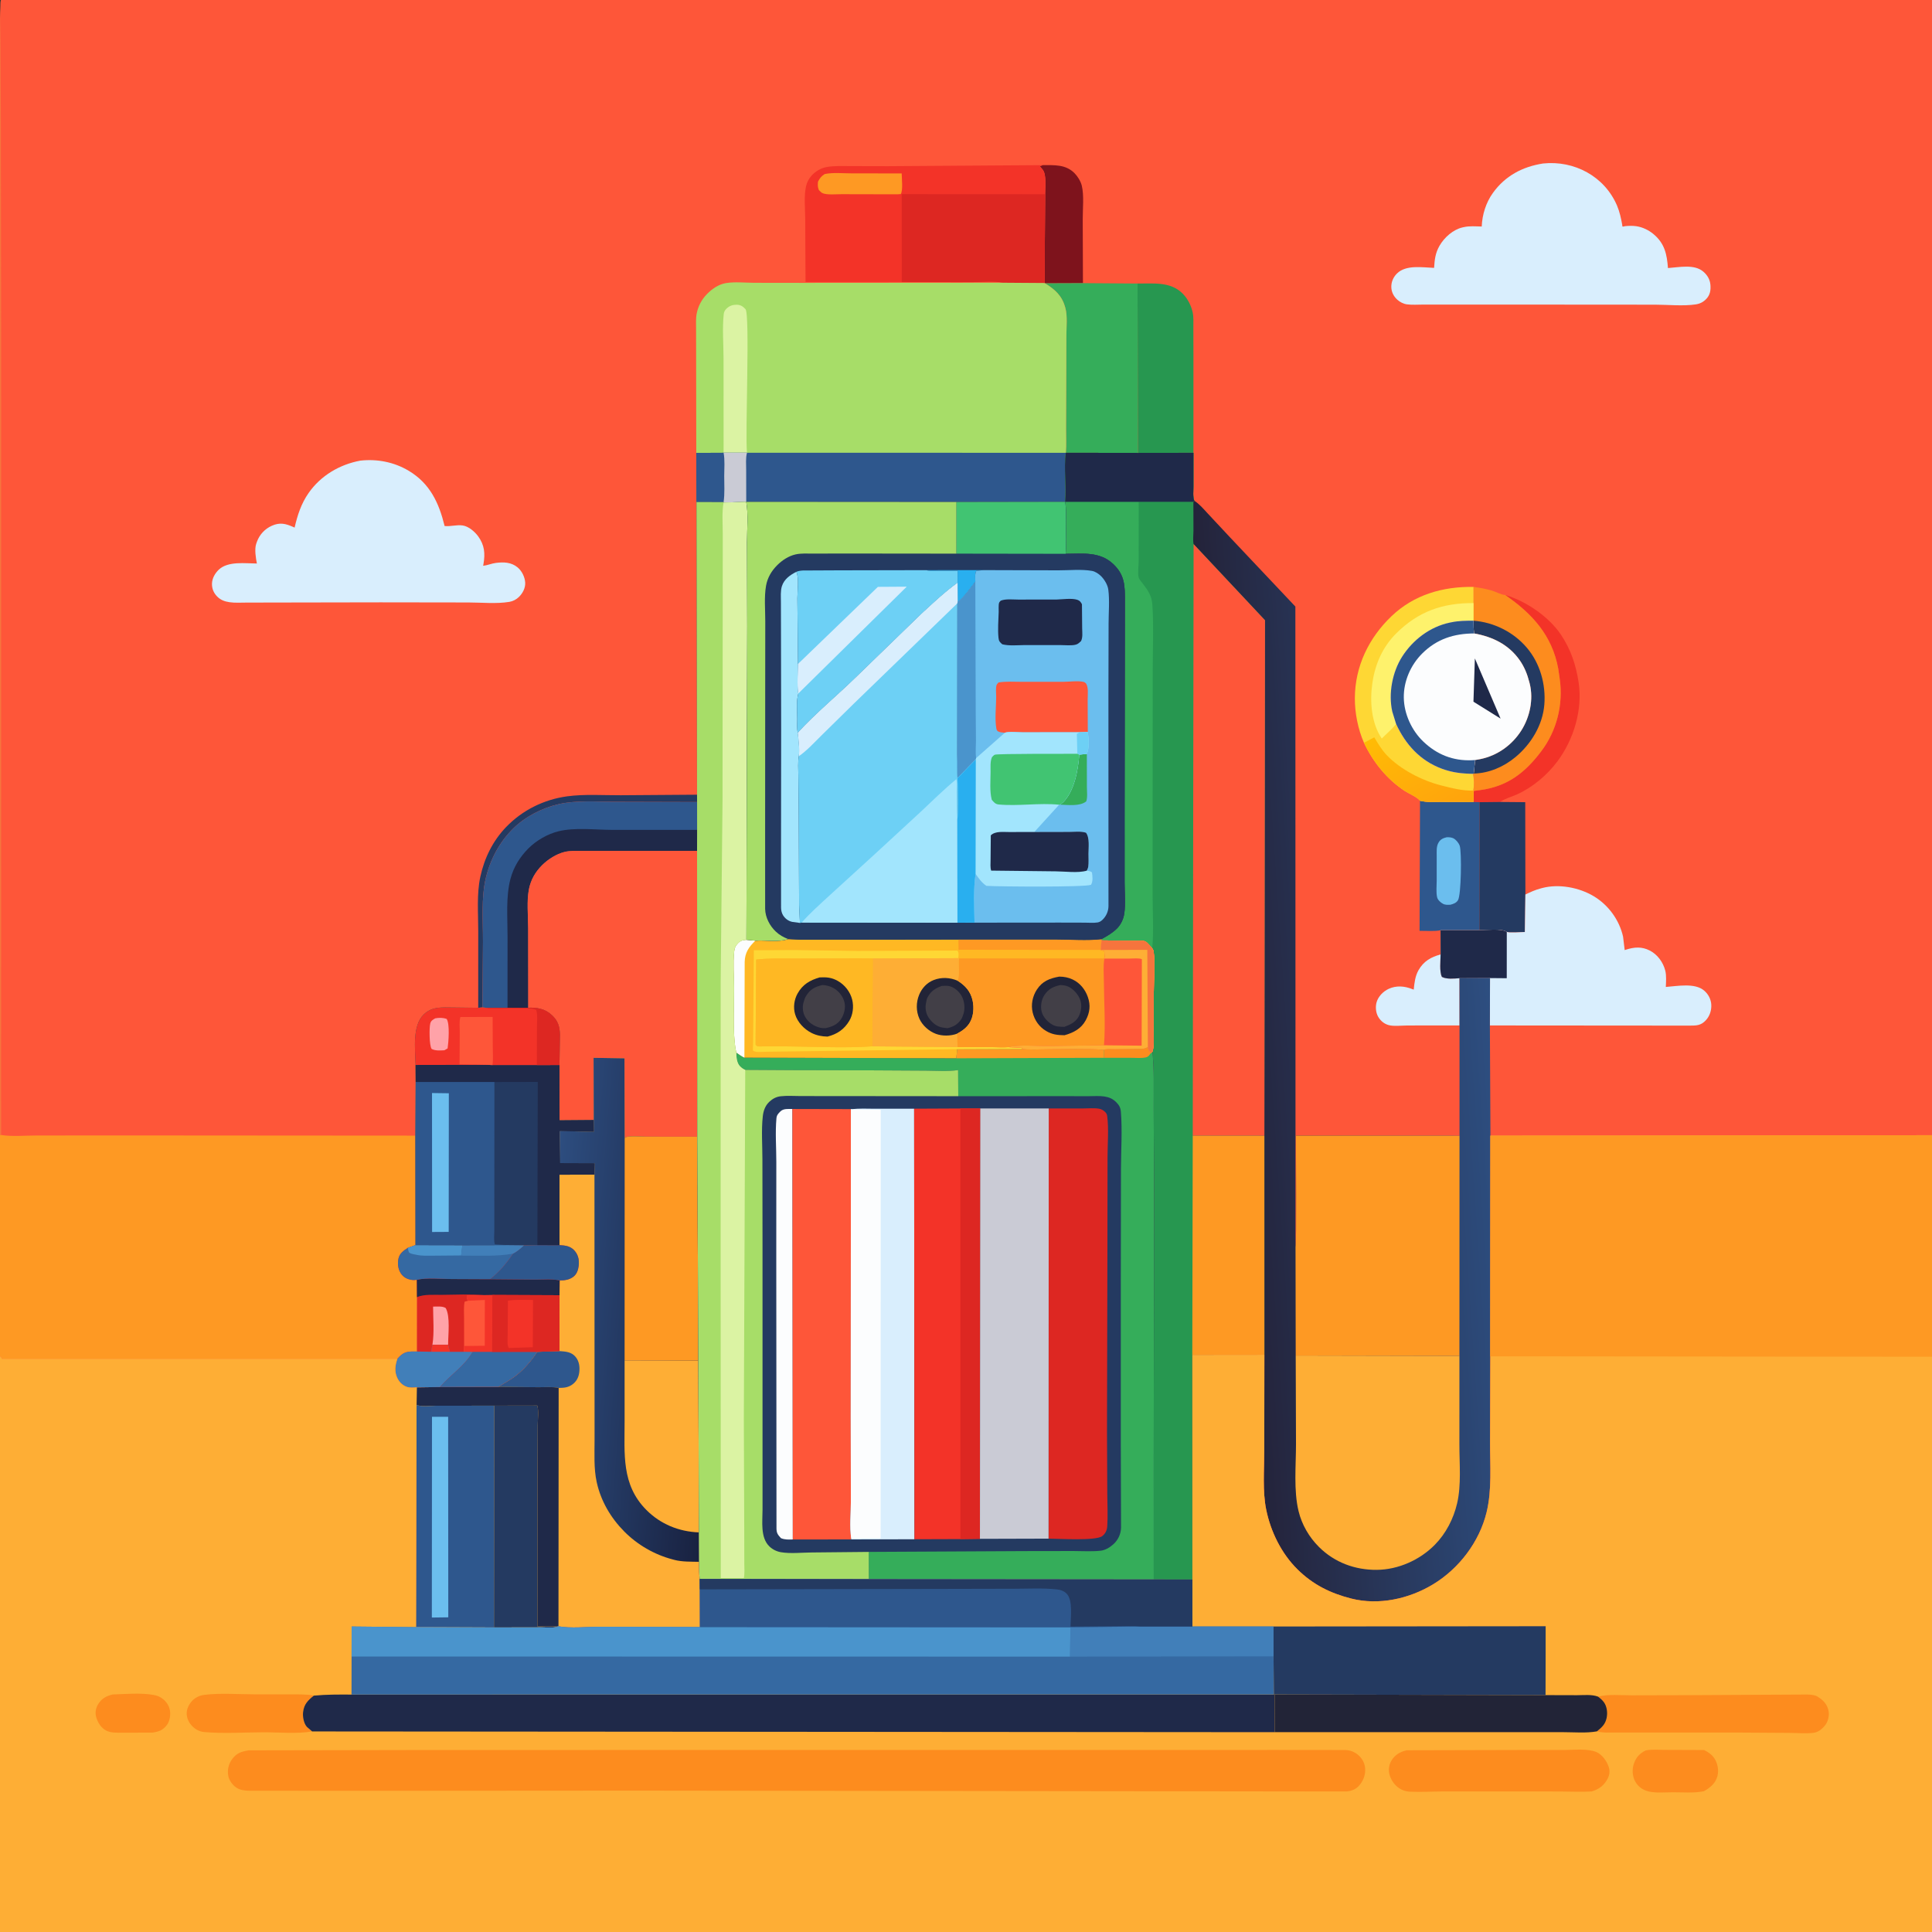<svg version="1.1" xmlns="http://www.w3.org/2000/svg" style="display: block;" viewBox="0 0 2048 2048" width="1024" height="1024">
<rect x="0" y="0" width="2048" height="2048" fill="#333333" stroke="none"/>
<defs>
	<linearGradient id="Gradient1" gradientUnits="userSpaceOnUse" x1="1477.31" y1="770.101" x2="1532.88" y2="863.19">
		<stop class="stop0" offset="0" stop-opacity="1" stop-color="rgb(255,187,5)"/>
		<stop class="stop1" offset="1" stop-opacity="1" stop-color="rgb(255,163,13)"/>
	</linearGradient>
	<linearGradient id="Gradient2" gradientUnits="userSpaceOnUse" x1="759.427" y1="1393.59" x2="580.763" y2="1379.41">
		<stop class="stop0" offset="0" stop-opacity="1" stop-color="rgb(25,34,65)"/>
		<stop class="stop1" offset="1" stop-opacity="1" stop-color="rgb(45,77,127)"/>
	</linearGradient>
	<linearGradient id="Gradient3" gradientUnits="userSpaceOnUse" x1="1304.29" y1="1118.72" x2="1581.16" y2="1099.77">
		<stop class="stop0" offset="0" stop-opacity="1" stop-color="rgb(36,35,58)"/>
		<stop class="stop1" offset="1" stop-opacity="1" stop-color="rgb(45,78,128)"/>
	</linearGradient>
</defs>
<path transform="translate(0,0)" fill="rgb(254,86,57)" d="M 0 1203.3 L -0.067 294.609 C -0.066 263.766 -1.843 6.282 1 0 L 2048 0 L 2048 1203.36 L 2048 1438.21 L 2048 2048 L -0 2048 L 0 1437.8 L 0 1203.3 z"/>
<path transform="translate(0,0)" fill="rgb(246,116,61)" d="M 0 1203.3 L -0.067 294.609 C -0.066 263.766 -1.843 6.282 1 0 C -0.568 14.035 0.477 29.125 0.496 43.305 L 0.933 131.123 L 1.277 383.578 L 1.203 1203.14 L 0 1203.3 z"/>
<path transform="translate(0,0)" fill="rgb(36,58,97)" d="M 506.928 1068.28 L 506.949 987.018 C 506.972 968.137 505.174 947.84 509.175 929.37 C 513.453 909.627 522.394 891.36 536.453 876.748 C 553.766 858.751 576.562 847.501 601.227 844.141 C 619.494 841.652 639.518 843.073 657.98 842.993 L 738.903 842.413 L 738.942 850.188 L 652.51 849.944 C 633.041 849.958 611.418 848.122 592.441 852.395 C 574.927 856.338 557.039 865.49 544.162 878.122 C 529.536 892.469 519.686 910.951 514.968 930.875 C 509.974 951.96 512.058 976.719 511.973 998.432 L 511.386 1068.02 L 506.928 1068.28 z"/>
<path transform="translate(0,0)" fill="rgb(217,238,253)" d="M 1527.09 1011.77 C 1527.12 1018.25 1525.67 1029.91 1528.5 1035.56 C 1533.45 1038.23 1541.55 1037.27 1547.12 1036.95 L 1547.16 1087 L 1492.05 1087.06 C 1486.29 1087.05 1477.34 1088.17 1471.92 1086.62 C 1467.25 1085.29 1463.5 1082.16 1461.02 1077.98 C 1458.41 1073.58 1457.85 1067.38 1459.22 1062.5 C 1460.97 1056.26 1466.22 1050.94 1472 1048.25 C 1480.23 1044.43 1488.88 1045.24 1497.09 1048.48 L 1498.6 1049.08 C 1499.36 1041.88 1500.06 1034.83 1503.71 1028.39 C 1509.02 1019.04 1516.94 1014.41 1527.09 1011.77 z"/>
<path transform="translate(0,0)" fill="rgb(243,51,40)" d="M 1595.35 630.616 C 1617.49 637.078 1641.94 653.675 1654.81 673 C 1665.18 688.576 1670.51 704.73 1673.37 723.114 C 1677.88 752.109 1668.26 783.893 1650.89 807.124 C 1640.03 821.654 1624.7 834.578 1608.16 842.059 C 1602.22 844.746 1595.54 846.332 1590.16 850.111 L 1568.2 850.348 L 1562.06 850.138 L 1562.04 838.607 C 1564.26 837.985 1566.61 837.85 1568.9 837.545 C 1597.88 833.68 1616.43 819.336 1633.83 796.321 C 1650.25 774.607 1657.24 746.667 1653.38 719.713 L 1651.8 708.885 C 1645.38 673.685 1624.2 650.393 1595.35 630.616 z"/>
<path transform="translate(0,0)" fill="rgb(126,19,28)" d="M 1105.42 175.054 C 1117.5 175.072 1129.51 174.114 1138.86 183.389 C 1142.17 186.667 1145.54 192.009 1146.68 196.56 C 1149.3 207.021 1147.69 221.518 1147.74 232.395 L 1147.97 300.137 L 1107.71 300.286 L 1107.26 300.028 L 1107.9 205.786 C 1107.92 199.095 1109.51 185.036 1105.32 179.921 L 1102.26 176.21 L 1105.42 175.054 z"/>
<path transform="translate(0,0)" fill="rgb(36,58,97)" d="M 1590.16 850.111 L 1616.82 850.336 L 1616.98 948.216 L 1616.41 987.979 C 1612.99 987.987 1599.48 989.17 1597.26 987.826 C 1591.23 983.997 1575.46 986.004 1568.13 986.012 L 1568.2 850.348 L 1590.16 850.111 z"/>
<path transform="translate(0,0)" fill="rgb(46,87,141)" d="M 1505.27 848.809 C 1512.29 850.665 1520.19 849.973 1527.42 850.014 L 1562.06 850.138 L 1568.2 850.348 L 1568.13 986.012 L 1527.02 986.106 C 1520.55 987.508 1511.58 986.595 1504.81 986.771 L 1505.27 848.809 z"/>
<path transform="translate(0,0)" fill="rgb(107,190,238)" d="M 1533.67 887.5 C 1535.81 887.439 1538.6 887.604 1540.53 888.57 C 1543.41 890.017 1546.39 893.607 1547.39 896.65 C 1549.55 903.272 1548.98 948.814 1545.5 954.295 C 1543.65 957.213 1540.66 958.231 1537.5 959.041 C 1534.77 959.192 1532.1 959.393 1529.61 958.056 C 1526.99 956.649 1524.07 954.055 1523.38 951.04 C 1522.19 945.829 1522.99 938.741 1522.96 933.354 L 1522.97 907.312 C 1523 902.497 1522.4 897.321 1524.99 893.016 C 1527.07 889.559 1529.91 888.381 1533.67 887.5 z"/>
<path transform="translate(0,0)" fill="rgb(253,140,30)" d="M 1561.99 622.156 C 1568.57 622.942 1575.02 624.211 1581.4 626.008 C 1584.78 626.96 1592.27 630.904 1595.35 630.616 C 1624.2 650.393 1645.38 673.685 1651.8 708.885 L 1653.38 719.713 C 1657.24 746.667 1650.25 774.607 1633.83 796.321 C 1616.43 819.336 1597.88 833.68 1568.9 837.545 C 1566.61 837.85 1564.26 837.985 1562.04 838.607 L 1561.74 837.995 C 1562.76 832.791 1562.69 825.365 1561.33 820.243 L 1562.23 820.011 L 1563.71 805.658 L 1569.49 804.615 C 1587.31 800.926 1602.81 789.818 1612.59 774.449 C 1621.7 760.126 1625.68 741.479 1621.59 724.827 L 1621.11 723 C 1618.97 714.556 1615.76 706.634 1610.68 699.5 C 1598.99 683.065 1582.06 674.991 1562.74 671.493 C 1561.94 667.048 1562.06 662.464 1561.96 657.958 L 1562 639.301 L 1561.99 622.156 z"/>
<path transform="translate(0,0)" fill="rgb(36,58,97)" d="M 1561.96 657.958 C 1583.67 659.651 1604.36 669.962 1618.5 686.589 C 1632.53 703.086 1638.76 725.456 1637.06 746.881 C 1635.34 768.589 1623.01 788.775 1606.5 802.519 C 1594.1 812.838 1578.48 819.641 1562.23 820.011 L 1563.71 805.658 L 1569.49 804.615 C 1587.31 800.926 1602.81 789.818 1612.59 774.449 C 1621.7 760.126 1625.68 741.479 1621.59 724.827 L 1621.11 723 C 1618.97 714.556 1615.76 706.634 1610.68 699.5 C 1598.99 683.065 1582.06 674.991 1562.74 671.493 C 1561.94 667.048 1562.06 662.464 1561.96 657.958 z"/>
<path transform="translate(0,0)" fill="rgb(39,151,80)" d="M 1205.84 300.564 C 1222.5 300.713 1240.61 298.237 1253.5 311.036 C 1258.85 316.344 1262.69 323.774 1264.28 331.143 C 1265.4 336.269 1264.97 341.889 1265 347.123 L 1265.08 375.461 L 1265.08 480.004 L 1206.17 480.079 L 1205.84 300.564 z"/>
<path transform="translate(0,0)" fill="rgb(254,215,52)" d="M 1445.86 787.365 C 1439.51 772.958 1436.12 755.689 1436.2 740 C 1436.37 706.253 1450.95 676.225 1475.11 653.14 C 1498.98 630.337 1529.51 621.622 1561.99 622.156 L 1562 639.301 L 1561.96 657.958 C 1553.97 657.999 1546.36 657.995 1538.5 659.655 L 1536.76 660.003 C 1515.92 664.37 1497.74 678.206 1486.37 696.009 C 1475.91 712.377 1471.64 735.194 1475.85 754.239 L 1479.92 767.403 C 1489.85 789.095 1505.44 806.327 1528.22 814.797 C 1539.29 818.911 1549.61 820.144 1561.33 820.243 C 1562.69 825.365 1562.76 832.791 1561.74 837.995 L 1562.04 838.607 L 1562.06 850.138 L 1527.42 850.014 C 1520.19 849.973 1512.29 850.665 1505.27 848.809 C 1502.11 844.756 1493.81 841.511 1489.29 838.554 C 1470.23 826.067 1455.51 807.843 1445.86 787.365 z"/>
<path transform="translate(0,0)" fill="url(#Gradient1)" d="M 1445.86 787.365 L 1456.81 781.592 C 1460.62 788.016 1464.67 794.883 1469.84 800.331 C 1484.41 815.696 1507.37 827.402 1527.67 832.582 C 1538.08 835.239 1551.11 838.568 1561.74 837.995 L 1562.04 838.607 L 1562.06 850.138 L 1527.42 850.014 C 1520.19 849.973 1512.29 850.665 1505.27 848.809 C 1502.11 844.756 1493.81 841.511 1489.29 838.554 C 1470.23 826.067 1455.51 807.843 1445.86 787.365 z"/>
<path transform="translate(0,0)" fill="rgb(254,242,108)" d="M 1479.92 767.403 C 1475.77 772.852 1469.6 777.947 1464.73 782.867 C 1453.72 766.787 1451.97 743.697 1454.68 724.756 L 1454.96 723 C 1457.86 703.473 1465.9 685.535 1479.98 671.5 C 1503.41 648.136 1529.16 639.111 1562 639.301 L 1561.96 657.958 C 1553.97 657.999 1546.36 657.995 1538.5 659.655 L 1536.76 660.003 C 1515.92 664.37 1497.74 678.206 1486.37 696.009 C 1475.91 712.377 1471.64 735.194 1475.85 754.239 L 1479.92 767.403 z"/>
<path transform="translate(0,0)" fill="rgb(53,173,90)" d="M 1147.97 300.137 L 1205.84 300.564 L 1206.17 480.079 L 1129.85 479.978 C 1130.52 471.719 1130.05 463.132 1130.08 454.824 L 1130.26 406.873 L 1130.41 355.498 C 1130.43 346.517 1131.67 335.229 1129.37 326.595 L 1129.06 325.5 C 1125.6 313.188 1118.2 306.758 1107.71 300.286 L 1147.97 300.137 z"/>
<path transform="translate(0,0)" fill="rgb(252,253,254)" d="M 1479.92 767.403 L 1475.85 754.239 C 1471.64 735.194 1475.91 712.377 1486.37 696.009 C 1497.74 678.206 1515.92 664.37 1536.76 660.003 L 1538.5 659.655 C 1546.36 657.995 1553.97 657.999 1561.96 657.958 C 1562.06 662.464 1561.94 667.048 1562.74 671.493 C 1582.06 674.991 1598.99 683.065 1610.68 699.5 C 1615.76 706.634 1618.97 714.556 1621.11 723 L 1621.59 724.827 C 1625.68 741.479 1621.7 760.126 1612.59 774.449 C 1602.81 789.818 1587.31 800.926 1569.49 804.615 L 1563.71 805.658 L 1562.23 820.011 L 1561.33 820.243 C 1549.61 820.144 1539.29 818.911 1528.22 814.797 C 1505.44 806.327 1489.85 789.095 1479.92 767.403 z"/>
<path transform="translate(0,0)" fill="rgb(31,41,73)" d="M 1563.42 697.963 L 1590.67 761.75 L 1561.92 743.838 L 1563.42 697.963 z"/>
<path transform="translate(0,0)" fill="rgb(46,87,141)" d="M 1479.92 767.403 L 1475.85 754.239 C 1471.64 735.194 1475.91 712.377 1486.37 696.009 C 1497.74 678.206 1515.92 664.37 1536.76 660.003 L 1538.5 659.655 C 1546.36 657.995 1553.97 657.999 1561.96 657.958 C 1562.06 662.464 1561.94 667.048 1562.74 671.493 C 1541.34 671.531 1523.1 677.331 1507.68 692.659 C 1495.39 704.871 1487.82 722.129 1488.09 739.577 C 1488.35 756.74 1496.42 774.345 1508.84 786.174 C 1523.32 799.965 1540.26 806.647 1560.19 805.891 L 1563.71 805.658 L 1562.23 820.011 L 1561.33 820.243 C 1549.61 820.144 1539.29 818.911 1528.22 814.797 C 1505.44 806.327 1489.85 789.095 1479.92 767.403 z"/>
<path transform="translate(0,0)" fill="rgb(46,87,141)" d="M 511.386 1068.02 L 511.973 998.432 C 512.058 976.719 509.974 951.96 514.968 930.875 C 519.686 910.951 529.536 892.469 544.162 878.122 C 557.039 865.49 574.927 856.338 592.441 852.395 C 611.418 848.122 633.041 849.958 652.51 849.944 L 738.942 850.188 L 738.972 879.687 L 738.912 901.973 L 642.896 901.926 L 616.55 901.997 C 610.57 902.023 604.343 901.633 598.5 903.06 C 589.877 905.167 580.987 910.813 574.701 917.036 C 567.522 924.143 562.659 932.584 560.686 942.542 C 558.172 955.223 559.845 970.648 559.853 983.678 L 559.932 1068.22 L 537.986 1068.42 L 516.232 1068.37 L 511.386 1068.02 z"/>
<path transform="translate(0,0)" fill="rgb(31,41,73)" d="M 537.986 1068.42 L 538.025 992.405 C 538.051 972.736 536.066 950.537 541.153 931.515 C 544.506 918.976 551.103 908.422 560.202 899.282 C 568.562 890.883 580.602 883.956 592.184 881.149 C 609.471 876.96 630.609 879.637 648.434 879.701 L 738.972 879.687 L 738.912 901.973 L 642.896 901.926 L 616.55 901.997 C 610.57 902.023 604.343 901.633 598.5 903.06 C 589.877 905.167 580.987 910.813 574.701 917.036 C 567.522 924.143 562.659 932.584 560.686 942.542 C 558.172 955.223 559.845 970.648 559.853 983.678 L 559.932 1068.22 L 537.986 1068.42 z"/>
<path transform="translate(0,0)" fill="rgb(217,238,253)" d="M 1616.98 948.216 C 1622.3 945.614 1627.25 943.381 1633 941.838 L 1634.81 941.338 C 1652.51 936.68 1673.92 940.728 1689.46 950.049 C 1705.02 959.383 1716.49 975.136 1720.51 992.835 L 1722.24 1007.14 L 1723.6 1006.69 C 1732.34 1003.9 1740.27 1003.24 1748.79 1007.59 C 1757.04 1011.81 1763.01 1020.04 1765.26 1028.94 C 1766.6 1034.25 1766.06 1040.73 1765.84 1046.21 C 1777.99 1045.33 1796.62 1041.6 1806.5 1050.09 C 1810.89 1053.86 1813.71 1059.21 1814.03 1065 C 1814.36 1070.97 1812.38 1077.09 1808.28 1081.5 C 1803 1087.18 1798.36 1087.18 1791.08 1087.19 L 1579.33 1087.03 L 1579.47 1036.8 L 1547.12 1036.95 C 1541.55 1037.27 1533.45 1038.23 1528.5 1035.56 C 1525.67 1029.91 1527.12 1018.25 1527.09 1011.77 L 1527.02 986.106 L 1568.13 986.012 C 1575.46 986.004 1591.23 983.997 1597.26 987.826 C 1599.48 989.17 1612.99 987.987 1616.41 987.979 L 1616.98 948.216 z"/>
<path transform="translate(0,0)" fill="rgb(31,41,73)" d="M 1568.13 986.012 C 1575.46 986.004 1591.23 983.997 1597.26 987.826 L 1597.22 1036.96 L 1579.47 1036.8 L 1547.12 1036.95 C 1541.55 1037.27 1533.45 1038.23 1528.5 1035.56 C 1525.67 1029.91 1527.12 1018.25 1527.09 1011.77 L 1527.02 986.106 L 1568.13 986.012 z"/>
<path transform="translate(0,0)" fill="rgb(217,238,253)" d="M 1635.63 173.317 C 1668.75 169.814 1700.82 186.879 1714.1 217.88 C 1716.9 224.436 1718.42 231.581 1719.67 238.578 C 1719.75 239.052 1719.52 239.731 1719.92 240.003 C 1720.65 240.503 1721.68 239.817 1722.56 239.736 C 1726.63 239.363 1730.52 239.204 1734.58 239.795 C 1741.16 240.751 1747.66 243.903 1752.75 248.138 C 1764.67 258.054 1767 269.547 1768.11 284.15 C 1779.86 283.367 1795.95 279.699 1805.57 287.928 C 1809.84 291.58 1812.67 296.318 1813.12 301.971 C 1813.57 307.629 1812.82 312.568 1808.79 316.822 C 1805.66 320.123 1802.14 321.963 1797.68 322.647 C 1784.36 324.69 1768.04 322.968 1754.34 322.969 L 1655.5 322.9 L 1541.37 322.872 L 1508.9 322.857 C 1503.24 322.855 1497.1 323.374 1491.5 322.638 C 1487.73 322.142 1484.08 320.271 1481.25 317.732 C 1477.42 314.283 1475.01 309.659 1474.86 304.488 C 1474.69 298.98 1476.92 293.805 1480.84 289.93 C 1490.51 280.378 1507.83 283.548 1520.2 283.958 C 1520.76 275.229 1521.48 268.226 1526 260.416 C 1531.05 251.689 1540.27 243.422 1550.26 241.08 L 1551.5 240.807 C 1557.69 239.349 1564.36 239.993 1570.69 240.128 C 1571.19 227.541 1575.16 214.764 1582.54 204.514 C 1595.57 186.402 1613.84 176.726 1635.63 173.317 z"/>
<path transform="translate(0,0)" fill="rgb(217,238,253)" d="M 381.928 488.299 C 399.878 486.287 417.947 489.823 433.471 499.176 C 455.884 512.679 465.346 533.188 471.293 557.6 C 477.537 558.31 484.036 556.055 490.5 557.019 C 496.773 557.954 503.196 563.504 506.858 568.5 C 513.691 577.823 514.396 586.883 512.509 597.816 L 512.165 599.761 C 516.679 599.298 520.991 597.312 525.577 596.733 C 533.969 595.673 541.93 595.87 548.741 601.505 C 553.217 605.207 556.367 611.707 556.726 617.5 C 557.084 623.265 554.023 629.031 549.968 632.908 C 547.28 635.476 543.671 637.383 540 637.994 C 526.321 640.274 510.496 638.648 496.56 638.64 L 403.574 638.51 L 292.787 638.704 L 261.266 638.765 C 255.392 638.772 249.151 639.223 243.336 638.369 C 238.021 637.589 233.744 636.027 229.961 632.082 C 226.364 628.331 224.573 623.778 224.709 618.593 C 224.855 613.02 228.018 607.496 232.048 603.752 C 241.846 594.647 259.862 597.26 272.31 597.356 C 271.16 591.417 269.656 582.393 271.568 576.519 L 271.935 575.5 L 272.378 574.216 C 275.122 566.674 280.824 560.559 288.181 557.31 C 296.749 553.526 302.695 555.006 311 558.681 L 312.294 559.269 C 315.343 546.05 319.243 533.941 327.073 522.69 C 339.967 504.161 359.962 492.381 381.928 488.299 z"/>
<path transform="translate(0,0)" fill="rgb(243,51,40)" d="M 955.901 298.911 L 853.889 298.911 L 853.573 232.189 C 853.537 221.42 852.038 207.779 854.455 197.397 C 855.475 193.018 857.444 189.266 860.48 185.957 C 864.46 181.618 870.242 178.173 876.054 177.103 C 884.133 175.615 892.74 176.071 900.931 176.072 L 941.15 176.163 L 1105.42 175.054 L 1102.26 176.21 L 1105.32 179.921 C 1109.51 185.036 1107.92 199.095 1107.9 205.786 L 1107.26 300.028 L 1063.52 299.714 C 1053.34 297.69 1040.36 299.107 1029.78 299.088 L 955.901 298.911 z"/>
<path transform="translate(0,0)" fill="rgb(254,153,35)" d="M 874.215 184.5 C 882.769 182.681 893.193 183.749 901.972 183.75 L 955.835 183.845 C 955.881 189.082 957.359 201.518 954.897 205.707 L 951.25 205.975 L 892.066 205.845 C 886.879 205.812 875.931 206.927 871.5 204.551 C 870.391 203.956 869.044 202.371 868.062 201.5 C 866.652 198.238 866.811 196.001 867.116 192.5 C 869.107 188.794 870.619 186.737 874.215 184.5 z"/>
<path transform="translate(0,0)" fill="rgb(221,39,34)" d="M 955.901 298.911 L 955.852 205.796 L 1106.95 205.877 L 1107.9 205.786 L 1107.26 300.028 L 1063.52 299.714 C 1053.34 297.69 1040.36 299.107 1029.78 299.088 L 955.901 298.911 z"/>
<path transform="translate(0,0)" fill="rgb(254,86,57)" d="M 559.932 1068.22 L 559.853 983.678 C 559.845 970.648 558.172 955.223 560.686 942.542 C 562.659 932.584 567.522 924.143 574.701 917.036 C 580.987 910.813 589.877 905.167 598.5 903.06 C 604.343 901.633 610.57 902.023 616.55 901.997 L 642.896 901.926 L 738.912 901.973 L 739.131 1205 L 685.485 1204.95 C 679.033 1204.95 669.144 1203.71 663.154 1205.5 L 662.185 1206.76 L 661.973 1121.87 L 629.21 1121.33 L 629.366 1187.3 L 593.133 1187.58 L 593.033 1128.97 L 593.529 1096.91 C 593.367 1088.31 591.513 1082.02 585 1076.04 C 577.533 1069.18 569.574 1067.95 559.932 1068.22 z"/>
<path transform="translate(0,0)" fill="rgb(167,221,104)" d="M 738.076 480.092 L 737.927 376.709 L 737.879 349.316 C 737.889 343.643 737.444 337.427 738.624 331.862 C 740.246 324.212 743.835 317.458 749.292 311.855 C 754.783 306.217 761.725 301.357 769.649 300.073 C 778.99 298.56 789.889 299.728 799.366 299.79 L 852.778 299.863 L 1063.52 299.714 L 1107.26 300.028 L 1107.71 300.286 C 1118.2 306.758 1125.6 313.188 1129.06 325.5 L 1129.37 326.595 C 1131.67 335.229 1130.43 346.517 1130.41 355.498 L 1130.26 406.873 L 1130.08 454.824 C 1130.05 463.132 1130.52 471.719 1129.85 479.978 C 1127.38 497.046 1130.76 514.896 1129.03 531.969 L 1013.83 532.164 L 791.043 532.023 L 766.993 532.747 L 767.029 532.27 L 738.307 532.19 L 738.076 480.092 z"/>
<path transform="translate(0,0)" fill="rgb(219,243,163)" d="M 767.047 479.96 L 766.99 380.597 C 766.981 365.159 765.54 348.271 767.182 333 C 767.458 330.443 768.43 328.837 770.22 327.087 C 773.136 324.234 776.632 323.033 780.715 323.026 C 784.873 323.019 787.572 324.72 790.257 327.736 C 795.206 333.295 789.76 459.671 791.833 479.952 L 767.047 479.96 z"/>
<path transform="translate(0,0)" fill="rgb(46,87,141)" d="M 767.047 479.96 L 791.833 479.952 L 1129.85 479.978 C 1127.38 497.046 1130.76 514.896 1129.03 531.969 L 1013.83 532.164 L 791.043 532.023 L 766.993 532.747 L 767.029 532.27 L 738.307 532.19 L 738.076 480.092 L 767.047 479.96 z"/>
<path transform="translate(0,0)" fill="rgb(46,87,141)" d="M 767.047 479.96 L 791.833 479.952 C 790.321 485.602 790.975 492.199 790.975 498.043 L 791.043 532.023 L 766.993 532.747 L 767.029 532.27 L 738.307 532.19 L 738.076 480.092 L 767.047 479.96 z"/>
<path transform="translate(0,0)" fill="rgb(202,203,213)" d="M 767.047 479.96 L 791.833 479.952 C 790.321 485.602 790.975 492.199 790.975 498.043 L 791.043 532.023 L 766.993 532.747 L 767.029 532.27 C 768.379 523.324 767.682 513.512 767.707 504.449 C 767.73 496.548 768.515 487.707 767.047 479.96 z"/>
<path transform="translate(0,0)" fill="rgb(254,153,35)" d="M 0 1203.3 L 1.203 1203.14 C 12.889 1205.03 26.674 1203.67 38.566 1203.68 L 121.641 1203.6 L 440.367 1203.82 L 440.48 1319.84 L 432.31 1322.77 C 427.766 1325.78 423.76 1328.43 422.435 1334.04 C 421.225 1339.16 421.946 1345.26 424.843 1349.7 C 427.626 1353.96 431.634 1356.05 436.595 1356.74 C 438.445 1357 440.053 1356.87 441.893 1356.64 L 442.015 1375.01 L 441.956 1432.68 C 434.172 1432.64 429.355 1432.12 423.494 1437.98 L 421.289 1440.32 L 3.029 1440.34 L 2.164 1440.43 L 0.994 1438.18 L 0 1437.8 L 0 1203.3 z"/>
<path transform="translate(0,0)" fill="rgb(254,174,53)" d="M 559.932 1068.22 C 569.574 1067.95 577.533 1069.18 585 1076.04 C 591.513 1082.02 593.367 1088.31 593.529 1096.91 L 593.033 1128.97 L 593.133 1187.58 L 629.366 1187.3 L 629.21 1121.33 L 661.973 1121.87 L 662.185 1206.76 L 663.154 1205.5 C 669.144 1203.71 679.033 1204.95 685.485 1204.95 L 739.131 1205 L 740.261 1442.2 L 740.878 1624.39 L 741.085 1655.59 C 741.117 1661.64 740.918 1667.76 741.736 1673.76 L 741.825 1684.77 L 741.933 1724.74 L 634.819 1724.45 C 621.138 1724.5 605.339 1726.34 592.011 1723.98 C 587.076 1726.22 579.209 1725.07 573.702 1725.09 L 523.635 1725.19 L 441.008 1724.86 L 441.573 1489.2 L 441.777 1470.67 C 438.396 1470.84 434.513 1471.27 431.295 1470.11 C 426.552 1468.4 423.205 1465.03 421.098 1460.5 C 417.939 1453.71 418.945 1447.08 421.289 1440.32 L 423.494 1437.98 C 429.355 1432.12 434.172 1432.64 441.956 1432.68 L 442.015 1375.01 L 441.893 1356.64 C 440.053 1356.87 438.445 1357 436.595 1356.74 C 431.634 1356.05 427.626 1353.96 424.843 1349.7 C 421.946 1345.26 421.225 1339.16 422.435 1334.04 C 423.76 1328.43 427.766 1325.78 432.31 1322.77 L 440.48 1319.84 L 440.367 1203.82 L 440.628 1147 L 440.518 1128.89 L 440.479 1127.92 C 440.136 1112.14 436.847 1087.14 449.259 1075.26 C 458.375 1066.53 468.85 1067.97 480.532 1067.96 L 506.928 1068.28 L 511.386 1068.02 L 516.232 1068.37 L 537.986 1068.42 L 559.932 1068.22 z"/>
<path transform="translate(0,0)" fill="rgb(46,87,141)" d="M 592.986 1432.2 C 599.571 1432.7 605.643 1432.89 610.198 1438.42 C 614.026 1443.07 614.752 1448.97 614.035 1454.78 C 613.365 1460.21 610.878 1464.82 606.286 1467.92 C 601.727 1470.99 597.534 1471.2 592.196 1471.23 C 585.637 1469.87 577.796 1470.52 571.064 1470.52 L 528.162 1470.15 C 534.468 1466.12 541.452 1462.55 547.315 1457.9 C 555.988 1451.02 563.453 1442.25 569.427 1432.98 L 592.986 1432.2 z"/>
<path transform="translate(0,0)" fill="rgb(31,41,73)" d="M 528.162 1470.15 L 571.064 1470.52 C 577.796 1470.52 585.637 1469.87 592.196 1471.23 L 592.011 1723.98 L 569.674 1724.08 L 569.796 1561.36 L 569.993 1510.71 C 570.013 1504.84 571.268 1495.28 569.502 1489.98 L 523.831 1490.07 L 461.833 1490.14 C 456.147 1490.13 446.405 1491.53 441.573 1489.2 L 441.777 1470.67 L 466.339 1470.32 L 528.162 1470.15 z"/>
<path transform="translate(0,0)" fill="rgb(36,58,97)" d="M 523.831 1490.07 L 569.502 1489.98 C 571.268 1495.28 570.013 1504.84 569.993 1510.71 L 569.796 1561.36 L 569.674 1724.08 L 592.011 1723.98 C 587.076 1726.22 579.209 1725.07 573.702 1725.09 L 523.635 1725.19 L 523.831 1490.07 z"/>
<path transform="translate(0,0)" fill="rgb(46,87,141)" d="M 441.008 1724.86 L 441.573 1489.2 C 446.405 1491.53 456.147 1490.13 461.833 1490.14 L 523.831 1490.07 L 523.635 1725.19 L 441.008 1724.86 z"/>
<path transform="translate(0,0)" fill="rgb(107,190,238)" d="M 457.929 1501.89 L 475.058 1501.88 L 475.198 1714.43 L 457.773 1714.66 L 457.929 1501.89 z"/>
<path transform="translate(0,0)" fill="rgb(221,39,34)" d="M 593.009 1319.9 C 599.21 1320.19 604.85 1320.9 609.144 1325.9 C 612.966 1330.35 614.102 1335.79 613.452 1341.5 C 612.951 1345.89 611.557 1350.44 607.937 1353.26 C 603.543 1356.68 598.612 1357.31 593.249 1357.31 L 593.089 1372.98 L 592.986 1432.2 L 569.427 1432.98 C 563.453 1442.25 555.988 1451.02 547.315 1457.9 C 541.452 1462.55 534.468 1466.12 528.162 1470.15 L 466.339 1470.32 L 441.777 1470.67 C 438.396 1470.84 434.513 1471.27 431.295 1470.11 C 426.552 1468.4 423.205 1465.03 421.098 1460.5 C 417.939 1453.71 418.945 1447.08 421.289 1440.32 L 423.494 1437.98 C 429.355 1432.12 434.172 1432.64 441.956 1432.68 L 442.015 1375.01 L 441.893 1356.64 C 440.053 1356.87 438.445 1357 436.595 1356.74 C 431.634 1356.05 427.626 1353.96 424.843 1349.7 C 421.946 1345.26 421.225 1339.16 422.435 1334.04 C 423.76 1328.43 427.766 1325.78 432.31 1322.77 L 440.48 1319.84 L 490.112 1319.94 L 537.207 1319.84 L 555.522 1320.03 L 569.666 1319.84 L 593.009 1319.9 z"/>
<path transform="translate(0,0)" fill="rgb(255,162,168)" d="M 458.37 1425.48 L 458.518 1424.59 C 460.399 1412.1 459.116 1397.76 459.086 1385.06 C 463.093 1385.09 469.149 1384.31 472.5 1386.62 C 477.48 1395.55 475.021 1414.95 475.019 1425.46 L 458.37 1425.48 z"/>
<path transform="translate(0,0)" fill="rgb(254,86,57)" d="M 513.042 1372.82 L 522 1372.67 L 521.529 1433.04 L 500.965 1433.08 L 491.639 1433 L 491.99 1426.81 L 491.937 1397.65 C 491.935 1391.87 491.392 1385.52 492.5 1379.85 L 495.985 1378.86 C 494.993 1376.81 494.592 1375.78 494.815 1373.5 L 513.042 1372.82 z"/>
<path transform="translate(0,0)" fill="rgb(243,51,40)" d="M 513.042 1372.82 L 522 1372.67 L 521.529 1433.04 L 500.965 1433.08 L 491.639 1433 L 491.99 1426.81 L 513.87 1426.56 L 513.951 1378.02 L 495.985 1378.86 C 494.993 1376.81 494.592 1375.78 494.815 1373.5 L 513.042 1372.82 z"/>
<path transform="translate(0,0)" fill="rgb(65,127,185)" d="M 458.37 1425.48 L 475.019 1425.46 L 476.835 1432.98 L 491.639 1433 L 500.965 1433.08 C 493.042 1447.57 476.838 1457.95 466.339 1470.32 L 441.777 1470.67 C 438.396 1470.84 434.513 1471.27 431.295 1470.11 C 426.552 1468.4 423.205 1465.03 421.098 1460.5 C 417.939 1453.71 418.945 1447.08 421.289 1440.32 L 423.494 1437.98 C 429.355 1432.12 434.172 1432.64 441.956 1432.68 L 457.325 1432.92 C 457.456 1430.29 457.74 1428.06 458.37 1425.48 z"/>
<path transform="translate(0,0)" fill="rgb(243,51,40)" d="M 458.37 1425.48 L 475.019 1425.46 L 476.835 1432.98 L 457.325 1432.92 C 457.456 1430.29 457.74 1428.06 458.37 1425.48 z"/>
<path transform="translate(0,0)" fill="rgb(31,41,73)" d="M 478.669 1355.83 L 519.366 1356.02 L 567.461 1356.46 C 575.527 1356.49 585.447 1355.52 593.249 1357.31 L 593.089 1372.98 L 522 1372.67 L 513.042 1372.82 C 498.267 1371.82 483.284 1372.35 468.484 1372.59 C 460.236 1372.72 449.633 1371.69 442.015 1375.01 L 441.893 1356.64 C 452.716 1354.17 467.443 1355.89 478.669 1355.83 z"/>
<path transform="translate(0,0)" fill="rgb(53,105,162)" d="M 521.529 1433.04 L 569.427 1432.98 C 563.453 1442.25 555.988 1451.02 547.315 1457.9 C 541.452 1462.55 534.468 1466.12 528.162 1470.15 L 466.339 1470.32 C 476.838 1457.95 493.042 1447.57 500.965 1433.08 L 521.529 1433.04 z"/>
<path transform="translate(0,0)" fill="rgb(46,87,141)" d="M 593.009 1319.9 C 599.21 1320.19 604.85 1320.9 609.144 1325.9 C 612.966 1330.35 614.102 1335.79 613.452 1341.5 C 612.951 1345.89 611.557 1350.44 607.937 1353.26 C 603.543 1356.68 598.612 1357.31 593.249 1357.31 C 585.447 1355.52 575.527 1356.49 567.461 1356.46 L 519.366 1356.02 C 529.18 1348.46 536.942 1339.24 543.759 1328.95 C 547.964 1326.83 552.06 1323.19 555.522 1320.03 L 569.666 1319.84 L 593.009 1319.9 z"/>
<path transform="translate(0,0)" fill="rgb(53,105,162)" d="M 440.48 1319.84 L 490.112 1319.94 L 537.207 1319.84 L 555.522 1320.03 C 552.06 1323.19 547.964 1326.83 543.759 1328.95 C 536.942 1339.24 529.18 1348.46 519.366 1356.02 L 478.669 1355.83 C 467.443 1355.89 452.716 1354.17 441.893 1356.64 C 440.053 1356.87 438.445 1357 436.595 1356.74 C 431.634 1356.05 427.626 1353.96 424.843 1349.7 C 421.946 1345.26 421.225 1339.16 422.435 1334.04 C 423.76 1328.43 427.766 1325.78 432.31 1322.77 L 440.48 1319.84 z"/>
<path transform="translate(0,0)" fill="rgb(74,148,204)" d="M 440.48 1319.84 L 490.112 1319.94 L 488.804 1330.83 L 459.337 1331.08 C 453.556 1331.04 447.372 1331.45 441.732 1330.19 C 439.28 1329.65 436.437 1329.37 434.221 1328.15 C 432.919 1327.42 432.665 1324.23 432.31 1322.77 L 440.48 1319.84 z"/>
<path transform="translate(0,0)" fill="rgb(65,127,185)" d="M 537.207 1319.84 L 555.522 1320.03 C 552.06 1323.19 547.964 1326.83 543.759 1328.95 C 526.382 1332.07 507.064 1330.93 489.454 1331 L 488.804 1330.83 L 490.112 1319.94 L 537.207 1319.84 z"/>
<path transform="translate(0,0)" fill="rgb(221,39,34)" d="M 522 1372.67 L 593.089 1372.98 L 592.986 1432.2 L 569.427 1432.98 L 521.529 1433.04 L 522 1372.67 z"/>
<path transform="translate(0,0)" fill="rgb(243,51,40)" d="M 539.281 1428.93 C 537.337 1425.47 538.17 1419.84 538.155 1415.92 L 538.406 1378.8 C 547.045 1377.41 556.262 1378 565.003 1378 L 564.801 1428.12 L 539.281 1428.93 z"/>
<path transform="translate(0,0)" fill="rgb(36,58,97)" d="M 559.932 1068.22 C 569.574 1067.95 577.533 1069.18 585 1076.04 C 591.513 1082.02 593.367 1088.31 593.529 1096.91 L 593.033 1128.97 L 593.133 1187.58 L 629.366 1187.3 L 629.601 1199.85 L 628.178 1199.69 L 593.276 1199.02 L 593.786 1232.91 L 630.506 1233.04 L 630.148 1245.12 L 593.015 1245.25 L 593.009 1319.9 L 569.666 1319.84 L 555.522 1320.03 L 537.207 1319.84 L 490.112 1319.94 L 440.48 1319.84 L 440.367 1203.82 L 440.628 1147 L 440.518 1128.89 L 440.479 1127.92 C 440.136 1112.14 436.847 1087.14 449.259 1075.26 C 458.375 1066.53 468.85 1067.97 480.532 1067.96 L 506.928 1068.28 L 511.386 1068.02 L 516.232 1068.37 L 537.986 1068.42 L 559.932 1068.22 z"/>
<path transform="translate(0,0)" fill="rgb(31,41,73)" d="M 516.509 1128.75 L 522.019 1129.02 L 569.082 1129.03 L 593.033 1128.97 L 593.133 1187.58 L 629.366 1187.3 L 629.601 1199.85 L 628.178 1199.69 L 593.276 1199.02 L 593.786 1232.91 L 630.506 1233.04 L 630.148 1245.12 L 593.015 1245.25 L 593.009 1319.9 L 569.666 1319.84 L 570.047 1146.88 L 524.104 1146.98 L 440.628 1147 L 440.518 1128.89 L 516.509 1128.75 z"/>
<path transform="translate(0,0)" fill="rgb(243,51,40)" d="M 559.932 1068.22 C 569.574 1067.95 577.533 1069.18 585 1076.04 C 591.513 1082.02 593.367 1088.31 593.529 1096.91 L 593.033 1128.97 L 569.082 1129.03 L 522.019 1129.02 L 516.509 1128.75 L 440.518 1128.89 L 440.479 1127.92 C 440.136 1112.14 436.847 1087.14 449.259 1075.26 C 458.375 1066.53 468.85 1067.97 480.532 1067.96 L 506.928 1068.28 L 511.386 1068.02 L 516.232 1068.37 L 537.986 1068.42 L 559.932 1068.22 z"/>
<path transform="translate(0,0)" fill="rgb(255,162,168)" d="M 461.284 1079.5 C 465.347 1078.67 469.603 1078.73 473.5 1080.13 C 476.973 1085.66 475.472 1104.45 474.5 1111.36 L 471.091 1113.33 C 466.737 1113.56 461.38 1114.02 457.5 1111.87 C 455.009 1107.96 454.918 1089.72 456.081 1085 C 456.837 1081.93 458.773 1081.03 461.284 1079.5 z"/>
<path transform="translate(0,0)" fill="rgb(221,39,34)" d="M 559.932 1068.22 C 569.574 1067.95 577.533 1069.18 585 1076.04 C 591.513 1082.02 593.367 1088.31 593.529 1096.91 L 593.033 1128.97 L 569.082 1129.03 L 569.169 1089.49 C 569.16 1083.73 570.144 1075.97 568.373 1070.5 C 565.959 1069.77 563.716 1069.02 561.165 1069.08 L 518 1069.17 L 516.232 1068.37 L 537.986 1068.42 L 559.932 1068.22 z"/>
<path transform="translate(0,0)" fill="rgb(254,86,57)" d="M 516.509 1128.75 L 487.149 1128.22 L 487.35 1093.8 C 487.382 1089.05 486.621 1082.53 488.053 1078.07 L 522.198 1078.01 L 522.372 1110.01 C 522.4 1116.21 522.945 1122.9 522.019 1129.02 L 516.509 1128.75 z"/>
<path transform="translate(0,0)" fill="rgb(46,87,141)" d="M 440.628 1147 L 524.104 1146.98 L 523.999 1272.97 L 523.994 1304.29 C 523.994 1308.72 523.232 1315.01 524.564 1319.12 L 537.207 1319.84 L 490.112 1319.94 L 440.48 1319.84 L 440.367 1203.82 L 440.628 1147 z"/>
<path transform="translate(0,0)" fill="rgb(107,190,238)" d="M 457.944 1158.67 L 475.787 1158.91 L 475.64 1305.86 L 458.035 1305.96 L 457.944 1158.67 z"/>
<path transform="translate(0,0)" fill="url(#Gradient2)" d="M 629.366 1187.3 L 629.21 1121.33 L 661.973 1121.87 L 662.185 1206.76 L 663.154 1205.5 C 669.144 1203.71 679.033 1204.95 685.485 1204.95 L 739.131 1205 L 740.261 1442.2 L 740.878 1624.39 L 741.085 1655.59 C 732.486 1655.38 723.086 1655.72 714.744 1653.52 L 713 1653.04 C 693.748 1648.01 675.701 1637.58 661.721 1623.45 C 647.316 1608.88 636.942 1591.17 632.53 1571.14 C 629.298 1556.47 630.292 1540.67 630.265 1525.71 L 630.233 1462.46 L 630.148 1245.12 L 630.506 1233.04 L 593.786 1232.91 L 593.276 1199.02 L 628.178 1199.69 L 629.601 1199.85 L 629.366 1187.3 z"/>
<path transform="translate(0,0)" fill="rgb(254,174,53)" d="M 662.094 1442.06 L 740.261 1442.2 L 740.878 1624.39 C 719.744 1623.66 700.109 1615.65 685.142 1600.58 C 658.533 1573.78 662.145 1541.27 662.101 1506.42 L 662.094 1442.06 z"/>
<path transform="translate(0,0)" fill="rgb(254,153,35)" d="M 662.185 1206.76 L 663.154 1205.5 C 669.144 1203.71 679.033 1204.95 685.485 1204.95 L 739.131 1205 L 740.261 1442.2 L 662.094 1442.06 L 662.185 1206.76 z"/>
<path transform="translate(0,0)" fill="url(#Gradient3)" d="M 1206.17 480.079 L 1265.08 480.004 L 1265.07 515.687 C 1265.08 520.254 1264.29 526.596 1265.98 530.809 C 1271.41 534.172 1275.85 539.645 1280.23 544.285 L 1303.32 569.011 L 1373.15 642.97 L 1373.31 1321.82 C 1374.48 1320.31 1373.72 1215.01 1373.72 1203.82 L 1547.15 1203.93 L 1547.16 1087 L 1547.12 1036.95 L 1579.47 1036.8 L 1579.33 1087.03 L 1579.92 1203.85 L 1579.78 1437.76 L 1579.54 1528.9 C 1579.46 1553.32 1581.63 1579.27 1575.85 1603.08 C 1568.2 1634.52 1546.63 1662.79 1519.1 1679.47 C 1493.7 1694.86 1461.56 1701.96 1432.38 1694.54 C 1410.18 1688.9 1391.76 1679.79 1375.29 1663.5 C 1358.36 1646.76 1347.05 1623.73 1342.26 1600.48 C 1338.21 1580.77 1340.16 1558.38 1340.17 1538.21 L 1340.31 1436.13 L 1263.88 1436.22 L 1263.96 1674.4 L 1223.03 1674.35 L 1222.99 1549.11 L 1223.32 1254.72 L 1222.94 1173.71 C 1222.91 1154.13 1223.57 1134.44 1221.6 1114.95 L 1221.86 1114.15 C 1223.74 1107.57 1222.88 1099.12 1222.92 1092.26 L 1223.06 1051.9 C 1223.08 1038.18 1224.6 1022.53 1222.97 1009 C 1222.79 1007.51 1222.15 1006.46 1221.44 1005.18 C 1219.64 1003.39 1216.32 999.045 1214.24 998.023 C 1211.47 996.664 1205.43 997.295 1202.41 997.256 L 1167.71 996.863 L 1167.68 995.622 L 1167.72 995.464 C 1173.61 992.225 1179.24 989.028 1184.03 984.239 C 1188.22 980.049 1190.94 974.191 1191.79 968.366 C 1193.29 958.148 1192.15 945.955 1192.13 935.536 L 1192.12 867.786 L 1192.46 637.256 C 1192.45 621.457 1192.6 609.9 1180.28 598.09 C 1166 584.408 1147.82 587.007 1129.66 587.048 C 1130.41 576.536 1129.89 565.688 1129.87 555.141 C 1129.86 547.585 1130.48 539.381 1129.03 531.969 C 1130.76 514.896 1127.38 497.046 1129.85 479.978 L 1206.17 480.079 z"/>
<path transform="translate(0,0)" fill="rgb(254,174,53)" d="M 1373.51 1436.91 L 1547.06 1437.28 L 1547.02 1531.42 C 1547 1551.42 1549.17 1574.08 1544.61 1593.59 C 1540.77 1609.99 1532.82 1625.49 1520.99 1637.52 C 1505.13 1653.65 1482.23 1663.9 1459.53 1664.1 C 1436.39 1664.32 1414.64 1656.29 1398.12 1639.81 C 1387.73 1629.46 1380 1616.22 1376.54 1601.92 C 1371.21 1579.91 1373.8 1553.67 1373.81 1530.99 L 1373.51 1436.91 z"/>
<path transform="translate(0,0)" fill="rgb(254,153,35)" d="M 1373.31 1321.82 C 1374.48 1320.31 1373.72 1215.01 1373.72 1203.82 L 1547.15 1203.93 L 1547.06 1437.28 L 1373.51 1436.91 L 1373.31 1321.82 z"/>
<path transform="translate(0,0)" fill="rgb(39,151,80)" d="M 1206.17 480.079 L 1265.08 480.004 L 1265.07 515.687 C 1265.08 520.254 1264.29 526.596 1265.98 530.809 L 1265.03 531.97 L 1265.11 562.743 C 1265.11 566.883 1264.34 572.85 1265.26 576.795 L 1340.98 657.534 L 1340.28 1203.93 L 1340.31 1436.13 L 1263.88 1436.22 L 1263.96 1674.4 L 1223.03 1674.35 L 1222.99 1549.11 L 1223.32 1254.72 L 1222.94 1173.71 C 1222.91 1154.13 1223.57 1134.44 1221.6 1114.95 L 1221.86 1114.15 C 1223.74 1107.57 1222.88 1099.12 1222.92 1092.26 L 1223.06 1051.9 C 1223.08 1038.18 1224.6 1022.53 1222.97 1009 C 1222.79 1007.51 1222.15 1006.46 1221.44 1005.18 C 1219.64 1003.39 1216.32 999.045 1214.24 998.023 C 1211.47 996.664 1205.43 997.295 1202.41 997.256 L 1167.71 996.863 L 1167.68 995.622 L 1167.72 995.464 C 1173.61 992.225 1179.24 989.028 1184.03 984.239 C 1188.22 980.049 1190.94 974.191 1191.79 968.366 C 1193.29 958.148 1192.15 945.955 1192.13 935.536 L 1192.12 867.786 L 1192.46 637.256 C 1192.45 621.457 1192.6 609.9 1180.28 598.09 C 1166 584.408 1147.82 587.007 1129.66 587.048 C 1130.41 576.536 1129.89 565.688 1129.87 555.141 C 1129.86 547.585 1130.48 539.381 1129.03 531.969 C 1130.76 514.896 1127.38 497.046 1129.85 479.978 L 1206.17 480.079 z"/>
<path transform="translate(0,0)" fill="rgb(254,153,35)" d="M 1264.36 1203.85 L 1340.28 1203.93 L 1340.31 1436.13 L 1263.88 1436.22 L 1264.36 1203.85 z"/>
<path transform="translate(0,0)" fill="rgb(53,173,90)" d="M 1206.17 480.079 L 1265.08 480.004 L 1265.07 515.687 C 1265.08 520.254 1264.29 526.596 1265.98 530.809 L 1265.03 531.97 L 1207.08 531.981 L 1207.04 594.591 C 1207.04 599.033 1205.87 608.212 1207.03 612.121 C 1207.7 614.363 1210.31 617.21 1211.73 619.087 C 1217.28 626.404 1220.94 631.809 1221.56 641.277 C 1223.07 664.184 1221.92 688.016 1221.92 711.017 L 1221.85 844.417 L 1221.83 950.093 C 1221.84 968.188 1223.07 987.21 1221.44 1005.18 C 1219.64 1003.39 1216.32 999.045 1214.24 998.023 C 1211.47 996.664 1205.43 997.295 1202.41 997.256 L 1167.71 996.863 L 1167.68 995.622 L 1167.72 995.464 C 1173.61 992.225 1179.24 989.028 1184.03 984.239 C 1188.22 980.049 1190.94 974.191 1191.79 968.366 C 1193.29 958.148 1192.15 945.955 1192.13 935.536 L 1192.12 867.786 L 1192.46 637.256 C 1192.45 621.457 1192.6 609.9 1180.28 598.09 C 1166 584.408 1147.82 587.007 1129.66 587.048 C 1130.41 576.536 1129.89 565.688 1129.87 555.141 C 1129.86 547.585 1130.48 539.381 1129.03 531.969 C 1130.76 514.896 1127.38 497.046 1129.85 479.978 L 1206.17 480.079 z"/>
<path transform="translate(0,0)" fill="rgb(31,41,73)" d="M 1206.17 480.079 L 1265.08 480.004 L 1265.07 515.687 C 1265.08 520.254 1264.29 526.596 1265.98 530.809 L 1265.03 531.97 L 1207.08 531.981 L 1129.03 531.969 C 1130.76 514.896 1127.38 497.046 1129.85 479.978 L 1206.17 480.079 z"/>
<path transform="translate(0,0)" fill="rgb(254,86,57)" d="M 1265.26 576.795 L 1340.98 657.534 L 1340.28 1203.93 L 1264.36 1203.85 L 1265.26 576.795 z"/>
<path transform="translate(0,0)" fill="rgb(36,58,97)" d="M 791.043 532.023 L 1013.83 532.164 L 1129.03 531.969 C 1130.48 539.381 1129.86 547.585 1129.87 555.141 C 1129.89 565.688 1130.41 576.536 1129.66 587.048 C 1147.82 587.007 1166 584.408 1180.28 598.09 C 1192.6 609.9 1192.45 621.457 1192.46 637.256 L 1192.12 867.786 L 1192.13 935.536 C 1192.15 945.955 1193.29 958.148 1191.79 968.366 C 1190.94 974.191 1188.22 980.049 1184.03 984.239 C 1179.24 989.028 1173.61 992.225 1167.72 995.464 L 1167.68 995.622 L 1167.71 996.863 L 1202.41 997.256 C 1205.43 997.295 1211.47 996.664 1214.24 998.023 C 1216.32 999.045 1219.64 1003.39 1221.44 1005.18 C 1222.15 1006.46 1222.79 1007.51 1222.97 1009 C 1224.6 1022.53 1223.08 1038.18 1223.06 1051.9 L 1222.92 1092.26 C 1222.88 1099.12 1223.74 1107.57 1221.86 1114.15 L 1221.6 1114.95 C 1223.57 1134.44 1222.91 1154.13 1222.94 1173.71 L 1223.32 1254.72 L 1222.99 1549.11 L 1223.03 1674.35 L 920.998 1674.06 L 788.663 1673.86 L 741.736 1673.76 C 740.918 1667.76 741.117 1661.64 741.085 1655.59 L 740.878 1624.39 L 740.261 1442.2 L 739.131 1205 L 738.912 901.973 L 738.972 879.687 L 738.942 850.188 L 738.903 842.413 L 738.307 532.19 L 767.029 532.27 L 766.993 532.747 L 791.043 532.023 z"/>
<path transform="translate(0,0)" fill="rgb(252,253,254)" d="M 840.405 1631.91 C 835.911 1631.99 832.047 1632.29 827.813 1630.5 C 824.638 1626.97 823.181 1625.34 823.108 1620.3 L 822.882 1332.03 L 822.932 1232.04 C 822.951 1216.91 821.676 1200.52 823.046 1185.5 C 823.358 1182.08 824.952 1180.38 827.327 1178.08 C 830.576 1174.92 835.731 1175.61 840.001 1175.57 L 840.405 1631.91 z"/>
<path transform="translate(0,0)" fill="rgb(254,86,57)" d="M 840.001 1175.57 L 902.014 1175.71 L 901.834 1502.56 L 901.965 1591.62 C 901.992 1604.05 900.508 1618.62 902.34 1630.84 L 902.293 1631.85 L 840.405 1631.91 L 840.001 1175.57 z"/>
<path transform="translate(0,0)" fill="rgb(221,39,34)" d="M 1111.71 1175.02 L 1148.32 1174.99 C 1153.65 1175 1159.97 1174.37 1165.2 1175.3 C 1167.51 1175.72 1169.78 1177.03 1171.42 1178.68 C 1172.69 1179.96 1173.45 1181.21 1173.68 1183 C 1175.44 1196.84 1174.04 1212.62 1174.04 1226.65 L 1173.93 1318.27 L 1173.48 1517.29 L 1173.78 1583.91 C 1173.84 1595.17 1174.48 1606.78 1173.73 1618 C 1173.44 1622.25 1171.84 1625.57 1168.5 1628.27 C 1161.85 1633.63 1121.9 1631.04 1111.51 1631.01 L 1111.71 1175.02 z"/>
<path transform="translate(0,0)" fill="rgb(217,238,253)" d="M 902.774 1175.88 C 910.678 1174.75 919.012 1175.29 926.984 1175.3 L 969.018 1175.26 L 969.362 1631.66 L 902.293 1631.85 L 902.34 1630.84 C 900.508 1618.62 901.992 1604.05 901.965 1591.62 L 901.834 1502.56 L 902.014 1175.71 L 902.774 1175.88 z"/>
<path transform="translate(0,0)" fill="rgb(252,253,254)" d="M 902.014 1175.71 L 902.774 1175.88 L 903.771 1175.99 L 933.62 1176.37 L 933.527 1630.75 L 902.34 1630.84 C 900.508 1618.62 901.992 1604.05 901.965 1591.62 L 901.834 1502.56 L 902.014 1175.71 z"/>
<path transform="translate(0,0)" fill="rgb(243,51,40)" d="M 1018.04 1175.03 L 1039.17 1174.98 L 1038.77 1631.22 L 1018.08 1631.5 L 969.362 1631.66 L 969.018 1175.26 L 1018.04 1175.03 z"/>
<path transform="translate(0,0)" fill="rgb(221,39,34)" d="M 1018.04 1175.03 L 1039.17 1174.98 L 1038.77 1631.22 L 1018.08 1631.5 L 1018.04 1175.03 z"/>
<path transform="translate(0,0)" fill="rgb(202,203,213)" d="M 1039.17 1174.98 L 1111.71 1175.02 L 1111.51 1631.01 L 1038.77 1631.22 L 1039.17 1174.98 z"/>
<path transform="translate(0,0)" fill="rgb(53,173,90)" d="M 1170.31 1112.69 C 1173.63 1111.7 1178.17 1112.21 1181.68 1112.19 L 1205.39 1111.85 C 1209.81 1111.74 1212.97 1112.3 1216.77 1109.84 C 1217.32 1112.75 1217.75 1114.24 1220.06 1116.17 L 1221.6 1114.95 C 1223.57 1134.44 1222.91 1154.13 1222.94 1173.71 L 1223.32 1254.72 L 1222.99 1549.11 L 1223.03 1674.35 L 920.998 1674.06 L 920.903 1645.08 L 1086.43 1644.22 L 1137.66 1644.14 C 1147.05 1644.14 1157.18 1644.83 1166.48 1643.85 C 1171.68 1643.3 1176.52 1640.36 1180.32 1636.89 C 1185.33 1632.33 1188.1 1626.22 1188.36 1619.5 L 1188.11 1533.82 L 1188.1 1363.02 L 1188.28 1238.74 C 1188.32 1218.96 1189.79 1198.12 1188.17 1178.45 C 1187.82 1174.22 1186.42 1171.66 1183.48 1168.62 C 1179.79 1164.81 1175.81 1163.11 1170.65 1162.31 C 1165.43 1161.51 1159.66 1162 1154.37 1161.99 L 1123.71 1161.97 L 1015.8 1162 L 1015.64 1134.34 C 1004.62 1135.89 992.453 1134.99 981.292 1134.93 L 919.394 1134.58 L 840.533 1134.4 L 789.984 1134.1 C 787.807 1133.24 786.056 1131.92 784.425 1130.25 C 780.932 1126.69 780.599 1120.42 780.516 1115.71 C 783.319 1117.69 786.008 1119.65 789.101 1121.16 L 1013.71 1121.82 L 1014.73 1112.15 L 1082.93 1111.85 C 1091.56 1113.03 1100.76 1112.33 1109.49 1112.29 C 1129.54 1112.19 1149.88 1111.31 1169.84 1112.76 L 1170.31 1112.69 z"/>
<path transform="translate(0,0)" fill="rgb(253,140,30)" d="M 1170.31 1112.69 C 1173.63 1111.7 1178.17 1112.21 1181.68 1112.19 L 1205.39 1111.85 C 1209.81 1111.74 1212.97 1112.3 1216.77 1109.84 C 1217.32 1112.75 1217.75 1114.24 1220.06 1116.17 C 1218.19 1118.7 1217.34 1120.41 1214 1121.04 C 1209.77 1121.84 1204.63 1121.35 1200.3 1121.35 L 1170.22 1121.3 L 1170.31 1112.69 z"/>
<path transform="translate(0,0)" fill="rgb(254,153,35)" d="M 1014.73 1112.15 L 1082.93 1111.85 C 1091.56 1113.03 1100.76 1112.33 1109.49 1112.29 C 1129.54 1112.19 1149.88 1111.31 1169.84 1112.76 L 1170.31 1112.69 L 1170.22 1121.3 L 1013.71 1121.82 L 1014.73 1112.15 z"/>
<path transform="translate(0,0)" fill="rgb(255,184,35)" d="M 800.758 997.166 C 811.712 996.394 825.109 999 835.491 995.446 L 849.352 996.17 L 1015.95 995.928 L 1119.01 995.924 C 1134.87 995.922 1151.99 997.331 1167.68 995.622 L 1167.71 996.863 L 1202.41 997.256 C 1205.43 997.295 1211.47 996.664 1214.24 998.023 C 1216.32 999.045 1219.64 1003.39 1221.44 1005.18 C 1222.15 1006.46 1222.79 1007.51 1222.97 1009 C 1224.6 1022.53 1223.08 1038.18 1223.06 1051.9 L 1222.92 1092.26 C 1222.88 1099.12 1223.74 1107.57 1221.86 1114.15 L 1221.6 1114.95 L 1220.06 1116.17 C 1217.75 1114.24 1217.32 1112.75 1216.77 1109.84 C 1212.97 1112.3 1209.81 1111.74 1205.39 1111.85 L 1181.68 1112.19 C 1178.17 1112.21 1173.63 1111.7 1170.31 1112.69 L 1169.84 1112.76 C 1149.88 1111.31 1129.54 1112.19 1109.49 1112.29 C 1100.76 1112.33 1091.56 1113.03 1082.93 1111.85 L 1014.73 1112.15 L 1013.71 1121.82 L 789.101 1121.16 C 786.008 1119.65 783.319 1117.69 780.516 1115.71 L 779.432 1110.5 C 776.66 1090.07 778.184 1067.59 778.102 1046.94 C 778.052 1034.57 776.881 1021.16 778.21 1008.97 C 778.518 1006.14 779.126 1003.57 780.972 1001.34 C 784.177 997.458 786.358 996.554 791.246 996.235 L 800.758 997.166 z"/>
<path transform="translate(0,0)" fill="rgb(252,253,254)" d="M 791.246 996.235 L 800.758 997.166 C 793.874 1003.72 789.618 1009.75 789.399 1019.66 L 789.101 1121.16 C 786.008 1119.65 783.319 1117.69 780.516 1115.71 L 779.432 1110.5 C 776.66 1090.07 778.184 1067.59 778.102 1046.94 C 778.052 1034.57 776.881 1021.16 778.21 1008.97 C 778.518 1006.14 779.126 1003.57 780.972 1001.34 C 784.177 997.458 786.358 996.554 791.246 996.235 z"/>
<path transform="translate(0,0)" fill="rgb(254,153,35)" d="M 1167.68 995.622 L 1167.71 996.863 C 1167.26 1000.28 1166.97 1003.52 1166.97 1006.97 L 1016.11 1006.79 L 1015.95 995.928 L 1119.01 995.924 C 1134.87 995.922 1151.99 997.331 1167.68 995.622 z"/>
<path transform="translate(0,0)" fill="rgb(254,215,52)" d="M 798.335 1104.41 L 799.111 1007.31 L 841.9 1007.1 L 909.314 1008.04 L 994.244 1007.68 L 1015 1007.63 C 1016.73 1010.37 1016.01 1012.53 1015.84 1015.71 L 925.214 1016.04 L 909.331 1015.91 L 842.174 1016.13 C 828.665 1016.14 815.055 1015.65 801.618 1017.2 L 800.999 1100.83 L 800.991 1107.5 C 801.661 1108.02 802.196 1108.79 803 1109.05 C 804.676 1109.6 809.004 1109.07 811.008 1109.08 L 831.308 1109.16 C 862.303 1109.34 893.646 1111.29 924.6 1109.15 L 1015.08 1110 L 1051.24 1110 C 1056.62 1110 1063.2 1110.75 1068.45 1109.98 L 1083.42 1110.71 L 1082.93 1111.85 L 1014.73 1112.15 L 811.705 1114.9 C 807.911 1114.92 800.557 1115.98 798.066 1113.5 L 798.335 1104.41 z"/>
<path transform="translate(0,0)" fill="rgb(254,174,53)" d="M 1015.84 1015.71 L 1016.66 1015.99 C 1015.96 1022.14 1017.66 1034.48 1015.17 1039.63 C 1023.28 1044.76 1028.84 1050.89 1030.99 1060.5 C 1032.71 1068.18 1032.04 1077.67 1027.75 1084.5 C 1024.55 1089.6 1019.78 1092.94 1014.58 1095.76 L 1015.08 1110 L 924.6 1109.15 L 925.214 1016.04 L 1015.84 1015.71 z"/>
<path transform="translate(0,0)" fill="rgb(34,36,55)" d="M 1014.58 1095.76 C 1007.75 1098.27 998.817 1098.47 992 1095.89 C 984.666 1093.12 977.838 1087.05 974.596 1079.9 C 970.933 1071.81 970.997 1062.53 974.403 1054.35 C 977.282 1047.43 982.686 1041.62 989.753 1038.88 C 998.243 1035.6 1006.94 1036.19 1015.17 1039.63 C 1023.28 1044.76 1028.84 1050.89 1030.99 1060.5 C 1032.71 1068.18 1032.04 1077.67 1027.75 1084.5 C 1024.55 1089.6 1019.78 1092.94 1014.58 1095.76 z"/>
<path transform="translate(0,0)" fill="rgb(66,63,71)" d="M 998.385 1045.12 C 1000.93 1045.03 1003.86 1044.74 1006.35 1045.32 C 1011.98 1046.63 1017.35 1051.56 1019.81 1056.66 L 1020.31 1057.77 C 1022.47 1062.36 1022.98 1069.59 1021.42 1074.48 L 1021.07 1075.5 C 1020.49 1077.23 1019.94 1078.96 1018.92 1080.5 C 1015.26 1085.98 1010.58 1088.51 1004.35 1089.94 L 1003.85 1089.85 L 999.178 1089.28 C 992.818 1088.24 987.611 1083.68 984.193 1078.42 C 981.384 1074.09 980.557 1068.26 981.585 1063.25 L 981.862 1062 C 982.174 1060.41 982.366 1058.97 983.125 1057.5 C 986.681 1050.6 991.327 1047.68 998.385 1045.12 z"/>
<path transform="translate(0,0)" fill="rgb(255,184,35)" d="M 909.331 1015.91 L 925.214 1016.04 L 924.6 1109.15 C 893.646 1111.29 862.303 1109.34 831.308 1109.16 L 811.008 1109.08 C 809.004 1109.07 804.676 1109.6 803 1109.05 C 802.196 1108.79 801.661 1108.02 800.991 1107.5 L 800.999 1100.83 L 801.618 1017.2 C 815.055 1015.65 828.665 1016.14 842.174 1016.13 L 909.331 1015.91 z"/>
<path transform="translate(0,0)" fill="rgb(34,36,55)" d="M 868.899 1036.08 C 876.184 1035.73 881.487 1036.12 888.01 1039.76 C 895.503 1043.94 901.342 1051.41 903.376 1059.78 C 905.172 1067.17 904.16 1075.6 900.264 1082.14 C 894.842 1091.24 887.373 1096.24 877.221 1098.83 C 871.13 1098.7 865.609 1097.68 860.134 1094.9 C 852.396 1090.97 845.354 1083.58 842.846 1075.14 C 840.722 1067.99 841.777 1059.79 845.395 1053.28 C 850.827 1043.5 858.571 1039.06 868.899 1036.08 z"/>
<path transform="translate(0,0)" fill="rgb(66,63,71)" d="M 871.836 1044.16 C 876.139 1044.37 880.112 1045.42 883.865 1047.59 C 889.359 1050.76 893.879 1056.52 895.243 1062.78 C 896.511 1068.6 894.806 1075.17 891.649 1080.12 C 887.797 1086.16 881.914 1088.35 875.261 1089.87 C 873.265 1089.92 871.498 1089.9 869.539 1089.45 C 862.782 1087.92 856.745 1083.82 853.361 1077.67 C 851.008 1073.39 850.403 1067.74 851.645 1063.04 L 851.939 1062 C 852.555 1059.71 853.268 1057.72 854.514 1055.68 C 858.841 1048.58 864.099 1045.98 871.836 1044.16 z"/>
<path transform="translate(0,0)" fill="rgb(254,153,35)" d="M 1167.71 996.863 L 1202.41 997.256 C 1205.43 997.295 1211.47 996.664 1214.24 998.023 C 1216.32 999.045 1219.64 1003.39 1221.44 1005.18 C 1222.15 1006.46 1222.79 1007.51 1222.97 1009 C 1224.6 1022.53 1223.08 1038.18 1223.06 1051.9 L 1222.92 1092.26 C 1222.88 1099.12 1223.74 1107.57 1221.86 1114.15 L 1221.6 1114.95 L 1220.06 1116.17 C 1217.75 1114.24 1217.32 1112.75 1216.77 1109.84 C 1212.97 1112.3 1209.81 1111.74 1205.39 1111.85 L 1181.68 1112.19 C 1178.17 1112.21 1173.63 1111.7 1170.31 1112.69 L 1169.84 1112.76 C 1149.88 1111.31 1129.54 1112.19 1109.49 1112.29 C 1100.76 1112.33 1091.56 1113.03 1082.93 1111.85 L 1083.42 1110.71 L 1068.45 1109.98 C 1063.2 1110.75 1056.62 1110 1051.24 1110 L 1015.08 1110 L 1014.58 1095.76 C 1019.78 1092.94 1024.55 1089.6 1027.75 1084.5 C 1032.04 1077.67 1032.71 1068.18 1030.99 1060.5 C 1028.84 1050.89 1023.28 1044.76 1015.17 1039.63 C 1017.66 1034.48 1015.96 1022.14 1016.66 1015.99 L 1170.17 1015.89 L 1171.31 1014.64 C 1170.9 1013.02 1170.73 1011.75 1170.69 1010.06 L 1170.68 1008.36 L 1166.97 1006.97 C 1166.97 1003.52 1167.26 1000.28 1167.71 996.863 z"/>
<path transform="translate(0,0)" fill="rgb(34,36,55)" d="M 1122.8 1035.25 C 1127.68 1035.23 1132.67 1036.19 1137.1 1038.31 C 1144.87 1042.03 1150.32 1048.79 1153.14 1056.82 C 1156.23 1065.6 1155.32 1073.33 1150.94 1081.5 C 1146.1 1090.52 1137.88 1094.75 1128.43 1097.39 C 1121.08 1097.34 1115.32 1096.7 1108.81 1092.81 C 1101.57 1088.49 1096.67 1081.51 1094.69 1073.34 C 1092.67 1065.02 1094.48 1056.13 1099.12 1049 C 1104.97 1040.01 1112.67 1037.13 1122.8 1035.25 z"/>
<path transform="translate(0,0)" fill="rgb(66,63,71)" d="M 1123.95 1044.2 C 1126.57 1044.23 1129.74 1044.66 1132.16 1045.71 C 1137.88 1048.21 1143.43 1054.61 1145.29 1060.52 C 1146.95 1065.78 1146.13 1072.35 1143.61 1077.24 C 1140.37 1083.5 1134.43 1086.28 1128.16 1088.53 C 1123.8 1088.35 1119.71 1088.48 1115.79 1086.32 C 1110.69 1083.51 1105.63 1078.16 1104.19 1072.35 C 1102.79 1066.7 1103.87 1059.62 1107.12 1054.77 C 1111.52 1048.22 1116.53 1045.83 1123.95 1044.2 z"/>
<path transform="translate(0,0)" fill="rgb(254,86,57)" d="M 1167.71 996.863 L 1202.41 997.256 C 1205.43 997.295 1211.47 996.664 1214.24 998.023 C 1216.32 999.045 1219.64 1003.39 1221.44 1005.18 C 1222.15 1006.46 1222.79 1007.51 1222.97 1009 C 1224.6 1022.53 1223.08 1038.18 1223.06 1051.9 L 1222.92 1092.26 C 1222.88 1099.12 1223.74 1107.57 1221.86 1114.15 L 1221.6 1114.95 L 1220.06 1116.17 C 1217.75 1114.24 1217.32 1112.75 1216.77 1109.84 C 1212.97 1112.3 1209.81 1111.74 1205.39 1111.85 L 1181.68 1112.19 C 1178.17 1112.21 1173.63 1111.7 1170.31 1112.69 L 1169.84 1112.76 C 1149.88 1111.31 1129.54 1112.19 1109.49 1112.29 C 1100.76 1112.33 1091.56 1113.03 1082.93 1111.85 L 1083.42 1110.71 L 1068.45 1109.98 C 1081.05 1107.16 1097.51 1108.95 1110.55 1108.84 L 1170.25 1108.04 C 1172.02 1086.18 1170.28 1062.83 1170.17 1040.86 C 1170.13 1032.87 1169.28 1024 1170.7 1016.14 L 1170.17 1015.89 L 1171.31 1014.64 C 1170.9 1013.02 1170.73 1011.75 1170.69 1010.06 L 1170.68 1008.36 L 1166.97 1006.97 C 1166.97 1003.52 1167.26 1000.28 1167.71 996.863 z"/>
<path transform="translate(0,0)" fill="rgb(254,174,53)" d="M 1167.71 996.863 L 1202.41 997.256 C 1205.43 997.295 1211.47 996.664 1214.24 998.023 C 1216.32 999.045 1219.64 1003.39 1221.44 1005.18 C 1222.15 1006.46 1222.79 1007.51 1222.97 1009 C 1224.6 1022.53 1223.08 1038.18 1223.06 1051.9 L 1222.92 1092.26 C 1222.88 1099.12 1223.74 1107.57 1221.86 1114.15 L 1221.6 1114.95 L 1220.06 1116.17 C 1217.75 1114.24 1217.32 1112.75 1216.77 1109.84 C 1212.97 1112.3 1209.81 1111.74 1205.39 1111.85 L 1181.68 1112.19 C 1178.17 1112.21 1173.63 1111.7 1170.31 1112.69 L 1169.84 1112.76 C 1149.88 1111.31 1129.54 1112.19 1109.49 1112.29 C 1100.76 1112.33 1091.56 1113.03 1082.93 1111.85 L 1083.42 1110.71 L 1068.45 1109.98 C 1081.05 1107.16 1097.51 1108.95 1110.55 1108.84 L 1170.25 1108.04 L 1210.18 1108.45 L 1210.43 1016.75 C 1207.01 1015.41 1201.6 1016.11 1197.87 1016.11 L 1170.7 1016.14 L 1170.17 1015.89 L 1171.31 1014.64 C 1170.9 1013.02 1170.73 1011.75 1170.69 1010.06 L 1170.68 1008.36 L 1166.97 1006.97 C 1166.97 1003.52 1167.26 1000.28 1167.71 996.863 z"/>
<path transform="translate(0,0)" fill="rgb(246,116,61)" d="M 1167.71 996.863 L 1202.41 997.256 C 1205.43 997.295 1211.47 996.664 1214.24 998.023 C 1216.32 999.045 1219.64 1003.39 1221.44 1005.18 C 1222.15 1006.46 1222.79 1007.51 1222.97 1009 C 1224.6 1022.53 1223.08 1038.18 1223.06 1051.9 L 1222.92 1092.26 C 1222.88 1099.12 1223.74 1107.57 1221.86 1114.15 L 1221.6 1114.95 L 1220.06 1116.17 C 1217.75 1114.24 1217.32 1112.75 1216.77 1109.84 L 1216.19 1006.91 L 1166.97 1006.97 C 1166.97 1003.52 1167.26 1000.28 1167.71 996.863 z"/>
<path transform="translate(0,0)" fill="rgb(167,221,104)" d="M 791.043 532.023 C 793.501 545.327 791.847 561.104 791.867 574.764 L 792.083 663.64 L 791.246 996.235 C 786.358 996.554 784.177 997.458 780.972 1001.34 C 779.126 1003.57 778.518 1006.14 778.21 1008.97 C 776.881 1021.16 778.052 1034.57 778.102 1046.94 C 778.184 1067.59 776.66 1090.07 779.432 1110.5 L 780.516 1115.71 C 780.599 1120.42 780.932 1126.69 784.425 1130.25 C 786.056 1131.92 787.807 1133.24 789.984 1134.1 L 840.533 1134.4 L 919.394 1134.58 L 981.292 1134.93 C 992.453 1134.99 1004.62 1135.89 1015.64 1134.34 L 1015.8 1162 L 886.698 1161.89 L 848.555 1161.86 C 841.734 1161.85 834.282 1161.3 827.521 1162.08 C 822.799 1162.63 818.926 1164.73 815.5 1167.95 C 811.034 1172.16 809.215 1177.58 808.571 1183.53 C 806.982 1198.2 808.173 1213.9 808.187 1228.72 L 808.299 1318.99 L 808.323 1600.28 C 808.351 1612.72 805.786 1629.94 815.64 1639.32 C 818.951 1642.47 823.145 1644.58 827.644 1645.38 C 837.711 1647.15 850.227 1645.75 860.533 1645.68 L 920.903 1645.08 L 920.998 1674.06 L 788.663 1673.86 L 741.736 1673.76 C 740.918 1667.76 741.117 1661.64 741.085 1655.59 L 740.878 1624.39 L 740.261 1442.2 L 739.131 1205 L 738.912 901.973 L 738.972 879.687 L 738.942 850.188 L 738.903 842.413 L 738.307 532.19 L 767.029 532.27 L 766.993 532.747 L 791.043 532.023 z"/>
<path transform="translate(0,0)" fill="rgb(219,243,163)" d="M 791.043 532.023 C 793.501 545.327 791.847 561.104 791.867 574.764 L 792.083 663.64 L 791.246 996.235 C 786.358 996.554 784.177 997.458 780.972 1001.34 C 779.126 1003.57 778.518 1006.14 778.21 1008.97 C 776.881 1021.16 778.052 1034.57 778.102 1046.94 C 778.184 1067.59 776.66 1090.07 779.432 1110.5 L 780.516 1115.71 C 780.599 1120.42 780.932 1126.69 784.425 1130.25 C 786.056 1131.92 787.807 1133.24 789.984 1134.1 L 788.491 1504.33 L 788.943 1626.16 L 788.984 1656.95 C 788.989 1662.04 789.547 1667.88 788.531 1672.84 L 764.043 1672.81 L 763.896 1322.24 L 763.932 1041.02 L 765.915 848.698 L 766.125 624.149 L 766.144 565.456 C 766.146 554.9 765.141 543.126 766.993 532.747 L 791.043 532.023 z"/>
<path transform="translate(0,0)" fill="rgb(36,58,97)" d="M 791.043 532.023 L 1013.83 532.164 L 1129.03 531.969 C 1130.48 539.381 1129.86 547.585 1129.87 555.141 C 1129.89 565.688 1130.41 576.536 1129.66 587.048 C 1147.82 587.007 1166 584.408 1180.28 598.09 C 1192.6 609.9 1192.45 621.457 1192.46 637.256 L 1192.12 867.786 L 1192.13 935.536 C 1192.15 945.955 1193.29 958.148 1191.79 968.366 C 1190.94 974.191 1188.22 980.049 1184.03 984.239 C 1179.24 989.028 1173.61 992.225 1167.72 995.464 L 1167.68 995.622 C 1151.99 997.331 1134.87 995.922 1119.01 995.924 L 1015.95 995.928 L 849.352 996.17 L 835.491 995.446 C 825.109 999 811.712 996.394 800.758 997.166 L 791.246 996.235 L 792.083 663.64 L 791.867 574.764 C 791.847 561.104 793.501 545.327 791.043 532.023 z"/>
<path transform="translate(0,0)" fill="rgb(41,175,239)" d="M 982.204 604.386 L 1042.51 604.342 L 1035 605.125 C 1033.19 607.834 1033.9 613.343 1033.88 616.562 C 1028.57 623.245 1022.04 633.072 1015.21 638.065 L 1015.07 617.744 L 1015.14 605.031 L 993.436 605.057 C 990.17 605.052 986.193 605.546 983.055 604.696 L 982.204 604.386 z"/>
<path transform="translate(0,0)" fill="rgb(65,196,114)" d="M 1129.03 531.969 C 1130.48 539.381 1129.86 547.585 1129.87 555.141 C 1129.89 565.688 1130.41 576.536 1129.66 587.048 L 1013.79 586.876 L 1013.83 532.164 L 1129.03 531.969 z"/>
<path transform="translate(0,0)" fill="rgb(162,229,253)" d="M 844.171 606.139 C 847.221 612.659 845.252 626.573 845.258 634.159 L 845.944 703.777 C 845.834 713.608 844.664 725.472 846.28 735.103 C 843.97 743.061 845.102 753.588 845.122 761.944 C 845.133 766.694 844.582 772.155 845.709 776.729 C 846.464 784.271 847.836 794.16 846.803 801.615 C 845.671 808.189 846.237 815.12 846.302 821.775 L 846.645 854.677 L 847.1 959.529 L 847.973 978.363 L 840 977.263 C 835.822 976.481 832.229 973.778 830.011 970.138 C 828.642 967.89 828.05 965.1 827.958 962.5 L 827.931 897.336 L 828.069 772.862 L 827.885 670.088 L 827.805 638 C 827.801 632.817 827.247 626.279 828.866 621.313 C 831.306 613.829 837.504 609.551 844.171 606.139 z"/>
<path transform="translate(0,0)" fill="rgb(109,208,245)" d="M 844.171 606.139 C 848.479 604.276 853.956 604.79 858.62 604.719 L 889.75 604.569 L 982.204 604.386 L 983.055 604.696 C 986.193 605.546 990.17 605.052 993.436 605.057 L 1015.14 605.031 L 1015.07 617.744 C 1001.32 627.701 988.943 639.403 976.478 650.907 L 906.202 719.031 C 886.284 738.332 864.448 756.309 845.709 776.729 C 844.582 772.155 845.133 766.694 845.122 761.944 C 845.102 753.588 843.97 743.061 846.28 735.103 C 844.664 725.472 845.834 713.608 845.944 703.777 L 845.258 634.159 C 845.252 626.573 847.221 612.659 844.171 606.139 z"/>
<path transform="translate(0,0)" fill="rgb(217,238,253)" d="M 845.944 703.777 L 930.622 622.091 L 961.164 621.897 L 846.28 735.103 C 844.664 725.472 845.834 713.608 845.944 703.777 z"/>
<path transform="translate(0,0)" fill="rgb(167,221,104)" d="M 791.043 532.023 L 1013.83 532.164 L 1013.79 586.876 L 893.666 586.749 L 862.052 586.836 C 855.936 586.857 849.212 586.349 843.237 587.718 C 835.923 589.394 829.213 593.828 823.944 599.062 C 817.827 605.14 813.518 612.439 812.021 621 C 809.961 632.773 811.232 646.484 811.215 658.495 L 811.147 732.018 L 811.063 879.25 L 811.078 963.5 C 811.302 972.534 815.834 981.237 822.287 987.414 C 826.198 991.158 830.479 993.537 835.491 995.446 C 825.109 999 811.712 996.394 800.758 997.166 L 791.246 996.235 L 792.083 663.64 L 791.867 574.764 C 791.847 561.104 793.501 545.327 791.043 532.023 z"/>
<path transform="translate(0,0)" fill="rgb(109,208,245)" d="M 845.709 776.729 C 864.448 756.309 886.284 738.332 906.202 719.031 L 976.478 650.907 C 988.943 639.403 1001.32 627.701 1015.07 617.744 L 1015.21 638.065 L 1014.87 639.527 L 1014.73 799.524 C 1013.85 822.604 1017.1 846.367 1014.84 869.31 L 1014.96 978.128 L 849.802 977.982 L 847.973 978.363 L 847.1 959.529 L 846.645 854.677 L 846.302 821.775 C 846.237 815.12 845.671 808.189 846.803 801.615 C 847.836 794.16 846.464 784.271 845.709 776.729 z"/>
<path transform="translate(0,0)" fill="rgb(217,238,253)" d="M 845.709 776.729 C 864.448 756.309 886.284 738.332 906.202 719.031 L 976.478 650.907 C 988.943 639.403 1001.32 627.701 1015.07 617.744 L 1015.21 638.065 L 1014.87 639.527 L 904.875 746.078 L 870.281 780.093 C 862.958 787.318 855.28 795.768 846.803 801.615 C 847.836 794.16 846.464 784.271 845.709 776.729 z"/>
<path transform="translate(0,0)" fill="rgb(162,229,253)" d="M 849.802 977.982 C 858.606 967.971 868.726 959.022 878.5 949.983 L 927.236 905.502 L 975.76 860.755 C 988.248 849.021 1000.45 836.952 1013.67 826.028 C 1014.79 829.295 1014.1 834.749 1014.12 838.374 C 1014.18 848.678 1014.01 859.035 1014.84 869.31 L 1014.96 978.128 L 849.802 977.982 z"/>
<path transform="translate(0,0)" fill="rgb(107,190,238)" d="M 1042.51 604.342 L 1121.63 604.574 C 1132.89 604.616 1146.47 603.214 1157.5 605.173 C 1161.09 605.81 1164.66 608.258 1167.21 610.788 C 1170.68 614.227 1174.18 619.993 1174.83 624.909 C 1176.33 636.228 1175.16 649.376 1175.15 660.846 L 1174.98 738.346 L 1175.03 960.648 C 1174.94 966.187 1172.55 971.441 1168.45 975.235 C 1167.06 976.526 1165.41 977.528 1163.51 977.835 C 1159.19 978.532 1154.03 978.05 1149.64 978.052 L 1123.32 977.985 L 1033.03 978.063 L 1014.96 978.128 L 1014.84 869.31 C 1017.1 846.367 1013.85 822.604 1014.73 799.524 L 1014.87 639.527 L 1015.21 638.065 C 1022.04 633.072 1028.57 623.245 1033.88 616.562 C 1033.9 613.343 1033.19 607.834 1035 605.125 L 1042.51 604.342 z"/>
<path transform="translate(0,0)" fill="rgb(53,173,90)" d="M 1152.1 799.143 L 1152.16 834.177 C 1152.17 838.701 1153.01 845.308 1151.45 849.5 C 1144.68 854.973 1132 853.243 1123.52 852.935 L 1126.5 850.872 C 1138.78 839.332 1142.96 815.786 1144.05 799.975 L 1152.1 799.143 z"/>
<path transform="translate(0,0)" fill="rgb(74,148,204)" d="M 1015.21 638.065 C 1022.04 633.072 1028.57 623.245 1033.88 616.562 L 1034.3 753.284 L 1034.55 785.187 C 1034.54 791.125 1033.89 797.765 1034.74 803.613 L 1034.39 804.936 L 1015 824.806 L 1014.73 799.524 L 1014.87 639.527 L 1015.21 638.065 z"/>
<path transform="translate(0,0)" fill="rgb(31,41,73)" d="M 1120.22 635.514 C 1126.51 635.328 1136.15 633.897 1142 635.808 C 1144.7 636.692 1145.59 638.126 1146.91 640.5 L 1147.14 666.205 C 1147.21 670.674 1147.9 675.353 1146.01 679.5 C 1144.38 681.066 1142.85 682.639 1140.61 683.288 C 1136.01 684.628 1129.24 683.808 1124.43 683.825 L 1085.48 683.818 C 1078.05 683.923 1069.7 684.763 1062.5 682.989 C 1059.74 680.604 1058.81 679.701 1058.44 676 C 1057.55 667.302 1058.38 657.453 1058.65 648.673 C 1058.73 646.182 1058.33 641.288 1059.09 639 C 1059.39 638.101 1060.24 637.493 1060.81 636.739 C 1066.17 634.588 1073.76 635.589 1079.54 635.575 L 1120.22 635.514 z"/>
<path transform="translate(0,0)" fill="rgb(254,86,57)" d="M 1065.19 776.738 C 1062.82 776.484 1060.17 776.442 1058.03 775.346 C 1056.77 774.701 1056.36 773.34 1056.13 772 C 1054.42 762.122 1055.96 749.056 1055.99 738.878 C 1056 735.348 1055.27 729.07 1056.5 725.946 C 1056.89 724.952 1057.83 724.277 1058.5 723.442 C 1066.46 722.117 1075.22 722.769 1083.31 722.761 L 1126.7 722.769 C 1132.82 722.777 1143.41 721.345 1149 722.946 C 1149.88 723.197 1150.5 723.982 1151.26 724.5 C 1154.03 728.867 1152.97 736.148 1152.97 741.261 L 1153.1 776.01 L 1144.46 776.24 L 1083.42 776.249 C 1079.38 776.257 1068.62 775.214 1065.19 776.738 z"/>
<path transform="translate(0,0)" fill="rgb(162,229,253)" d="M 1153.1 776.01 C 1154.21 782.907 1154.96 792.672 1152.1 799.143 L 1144.05 799.975 C 1142.96 815.786 1138.78 839.332 1126.5 850.872 L 1123.52 852.935 L 1122.73 853.04 L 1096.43 881.936 L 1133 881.856 C 1138.6 881.855 1145.9 880.906 1151.2 882.713 C 1155.29 888.007 1153.83 898.671 1153.81 905.173 C 1153.8 909.464 1154.16 914.259 1153.62 918.5 C 1153.41 920.14 1152.72 921.44 1152.06 922.925 C 1154.23 923.246 1155.67 923.439 1157.5 924.701 C 1158.11 928.785 1158.8 934.287 1156.5 937.936 C 1149.98 940.563 1059.14 939.898 1045.65 939.047 C 1040.55 935.578 1037.62 931.289 1034.16 926.305 C 1031.69 942.86 1032.77 961.296 1033.03 978.063 L 1014.96 978.128 L 1014.84 869.31 C 1017.1 846.367 1013.85 822.604 1014.73 799.524 L 1015 824.806 L 1034.39 804.936 L 1034.74 803.613 L 1065.19 776.738 C 1068.62 775.214 1079.38 776.257 1083.42 776.249 L 1144.46 776.24 L 1153.1 776.01 z"/>
<path transform="translate(0,0)" fill="rgb(109,208,245)" d="M 1153.1 776.01 C 1154.21 782.907 1154.96 792.672 1152.1 799.143 L 1144.05 799.975 L 1142.02 799.056 L 1141.5 777.876 L 1144.46 776.24 L 1153.1 776.01 z"/>
<path transform="translate(0,0)" fill="rgb(41,175,239)" d="M 1014.84 869.31 C 1017.1 846.367 1013.85 822.604 1014.73 799.524 L 1015 824.806 L 1034.39 804.936 L 1034.16 926.305 C 1031.69 942.86 1032.77 961.296 1033.03 978.063 L 1014.96 978.128 L 1014.84 869.31 z"/>
<path transform="translate(0,0)" fill="rgb(31,41,73)" d="M 1096.43 881.936 L 1133 881.856 C 1138.6 881.855 1145.9 880.906 1151.2 882.713 C 1155.29 888.007 1153.83 898.671 1153.81 905.173 C 1153.8 909.464 1154.16 914.259 1153.62 918.5 C 1153.41 920.14 1152.72 921.44 1152.06 922.925 C 1142.75 925.699 1128.98 923.689 1119 923.648 L 1050.7 922.888 C 1049.54 919.668 1050.06 915.432 1050.05 912.007 L 1050.28 885.5 C 1055.1 880.813 1063.45 882.037 1069.82 881.994 L 1096.43 881.936 z"/>
<path transform="translate(0,0)" fill="rgb(65,196,114)" d="M 1142.02 799.056 L 1144.05 799.975 C 1142.96 815.786 1138.78 839.332 1126.5 850.872 L 1123.52 852.935 L 1122.73 853.04 C 1101.5 850.874 1079.53 854.754 1058.5 852.771 C 1055.18 852.457 1053.26 850.205 1051.3 847.77 C 1048.96 838.695 1050.02 827.498 1050.05 818.094 C 1050.07 812.912 1049.52 807.5 1051.5 802.64 C 1052.5 801.773 1053.28 800.557 1054.5 800.039 C 1057.39 798.812 1132.78 799.139 1142.02 799.056 z"/>
<path transform="translate(0,0)" fill="rgb(254,174,53)" d="M 2048 1203.36 L 2048 1438.21 L 2048 2048 L -0 2048 L 0 1437.8 L 0.994 1438.18 L 2.164 1440.43 L 3.029 1440.34 L 421.289 1440.32 C 418.945 1447.08 417.939 1453.71 421.098 1460.5 C 423.205 1465.03 426.552 1468.4 431.295 1470.11 C 434.513 1471.27 438.396 1470.84 441.777 1470.67 L 441.573 1489.2 L 441.008 1724.86 L 523.635 1725.19 L 573.702 1725.09 C 579.209 1725.07 587.076 1726.22 592.011 1723.98 C 605.339 1726.34 621.138 1724.5 634.819 1724.45 L 741.933 1724.74 L 741.825 1684.77 L 741.736 1673.76 L 788.663 1673.86 L 920.998 1674.06 L 1223.03 1674.35 L 1263.96 1674.4 L 1263.88 1436.22 L 1340.31 1436.13 L 1340.17 1538.21 C 1340.16 1558.38 1338.21 1580.77 1342.26 1600.48 C 1347.05 1623.73 1358.36 1646.76 1375.29 1663.5 C 1391.76 1679.79 1410.18 1688.9 1432.38 1694.54 C 1461.56 1701.96 1493.7 1694.86 1519.1 1679.47 C 1546.63 1662.79 1568.2 1634.52 1575.85 1603.08 C 1581.63 1579.27 1579.46 1553.32 1579.54 1528.9 L 1579.78 1437.76 L 1579.92 1203.85 L 2048 1203.36 z"/>
<path transform="translate(0,0)" fill="rgb(253,140,30)" d="M 119.481 1796.2 C 132.723 1795.79 149.354 1794.34 162.267 1796.62 L 163.5 1796.86 C 165.861 1797.3 167.87 1797.97 169.968 1799.17 C 174.939 1802.02 178.636 1806.57 179.951 1812.18 C 181.116 1817.15 180.104 1824.38 176.944 1828.5 C 172.495 1834.3 168.523 1835.56 161.658 1836.63 L 129.597 1836.72 C 124.084 1836.71 117.444 1837.1 112.462 1834.43 C 107.128 1831.56 103.74 1826.12 102.035 1820.49 C 100.581 1815.69 101.451 1810.77 104.049 1806.5 C 107.74 1800.44 112.779 1797.81 119.481 1796.2 z"/>
<path transform="translate(0,0)" fill="rgb(253,140,30)" d="M 1744.53 1855.5 C 1750.84 1854.23 1758.6 1854.97 1765.1 1854.96 L 1806.44 1855.11 C 1810.78 1857.28 1814.38 1859.71 1817.18 1863.77 C 1820.8 1869.03 1822.16 1876.44 1820.55 1882.69 C 1818.55 1890.5 1812.84 1894.97 1806.22 1898.78 C 1795.85 1900.88 1783.75 1899.84 1773.14 1899.87 C 1765.04 1899.9 1755.37 1900.85 1747.5 1898.98 C 1741.41 1897.53 1736.34 1893.9 1733.34 1888.36 C 1730.34 1882.83 1729.92 1875.58 1731.96 1869.62 C 1734.31 1862.75 1738.19 1858.61 1744.53 1855.5 z"/>
<path transform="translate(0,0)" fill="rgb(253,140,30)" d="M 330.873 1835.4 C 314.882 1838.11 295.573 1836.26 279.219 1836.3 C 258.698 1836.35 236.9 1837.87 216.5 1836.04 C 210.386 1835.5 205.528 1832.31 201.825 1827.5 C 198.813 1823.58 197.306 1818.4 198.151 1813.5 C 199.006 1808.54 202.583 1803.16 206.72 1800.34 C 210.009 1798.09 212.926 1797.06 216.88 1796.58 C 233.666 1794.55 252.326 1796.04 269.302 1796.05 L 307.102 1796.12 C 315.632 1796.16 324.355 1795.84 332.775 1797.35 C 326.429 1802.42 322.18 1806.51 321.257 1815.12 C 320.742 1819.92 321.982 1826.93 325.36 1830.65 L 330.873 1835.4 z"/>
<path transform="translate(0,0)" fill="rgb(253,140,30)" d="M 1694.01 1798.5 C 1704.99 1795.66 1718.17 1797.11 1729.5 1797.09 L 1786.46 1796.95 L 1915.5 1796.28 C 1919.13 1796.36 1923.23 1796.56 1926.47 1798.34 L 1928.38 1799.61 L 1929.37 1800.28 C 1934.11 1803.6 1937.55 1808.44 1938.45 1814.23 C 1939.17 1818.87 1937.85 1824.73 1934.96 1828.5 C 1931.72 1832.74 1927.46 1836.33 1921.98 1836.93 C 1913.99 1837.8 1905.04 1836.98 1896.93 1836.93 L 1842.57 1836.59 L 1744.25 1836.56 L 1712.88 1836.55 C 1706.26 1836.53 1699.24 1837.06 1692.8 1835.32 C 1695.22 1833.41 1697.81 1831.18 1699.7 1828.75 C 1703.06 1824.44 1704.19 1818.04 1703.38 1812.75 C 1702.34 1805.93 1699.47 1802.64 1694.01 1798.5 z"/>
<path transform="translate(0,0)" fill="rgb(253,140,30)" d="M 1491.02 1855.37 L 1607.92 1855.08 L 1658.59 1855.05 C 1668.51 1855.05 1683.38 1853.3 1692.45 1857.35 C 1698.44 1860.02 1703.18 1866.78 1705.26 1872.85 C 1706.67 1876.98 1706.28 1881.4 1704.28 1885.25 C 1700.44 1892.66 1695.16 1896.56 1687.28 1899.01 C 1676.14 1899.65 1664.67 1899.08 1653.49 1899.05 L 1589.62 1898.99 L 1528.62 1899.02 C 1517.55 1899.07 1506.28 1899.82 1495.25 1899.29 C 1491.71 1899.12 1488.68 1898.55 1485.5 1896.94 C 1479.46 1893.89 1475.06 1888.16 1473.12 1881.75 C 1471.55 1876.58 1472.15 1870.98 1474.96 1866.33 C 1478.77 1860.03 1484.11 1857.1 1491.02 1855.37 z"/>
<path transform="translate(0,0)" fill="rgb(34,36,55)" d="M 1351.18 1796.23 L 1638.34 1796.89 L 1671.86 1796.98 C 1678.94 1796.95 1687.35 1795.98 1694.01 1798.5 C 1699.47 1802.64 1702.34 1805.93 1703.38 1812.75 C 1704.19 1818.04 1703.06 1824.44 1699.7 1828.75 C 1697.81 1831.18 1695.22 1833.41 1692.8 1835.32 C 1681.59 1837.35 1668.61 1836.18 1657.18 1836.17 L 1593.06 1836.18 L 1351.21 1836.18 L 1351.18 1796.23 z"/>
<path transform="translate(0,0)" fill="rgb(36,58,97)" d="M 1349.93 1724.16 L 1638.45 1723.87 L 1638.43 1760.39 L 1638.34 1796.89 L 1351.18 1796.23 L 1350.28 1796.23 L 1350 1755.79 L 1349.93 1724.16 z"/>
<path transform="translate(0,0)" fill="rgb(31,41,73)" d="M 372.622 1796.33 L 1350.28 1796.23 L 1351.18 1796.23 L 1351.21 1836.18 L 330.873 1835.4 L 325.36 1830.65 C 321.982 1826.93 320.742 1819.92 321.257 1815.12 C 322.18 1806.51 326.429 1802.42 332.775 1797.35 L 332.984 1797.42 C 346.286 1796.16 359.256 1796.26 372.622 1796.33 z"/>
<path transform="translate(0,0)" fill="rgb(253,140,30)" d="M 263.709 1855.44 L 438.182 1855.12 L 805.058 1855.04 L 1222.76 1855.06 L 1352.81 1855.02 L 1426 1855.09 C 1429.97 1855.19 1433.37 1856.15 1436.78 1858.2 C 1441.69 1861.15 1445.66 1866.31 1446.75 1872 C 1448.11 1879.04 1446.09 1886.06 1441.72 1891.64 C 1437.86 1896.58 1433.31 1898.42 1427.25 1899.04 L 672.677 1898.13 L 393.625 1898.32 L 263.687 1898.25 C 259.16 1898.11 254.371 1897.55 250.5 1894.93 C 246.732 1892.38 242.87 1887.35 242.017 1882.79 C 240.817 1876.37 242.157 1870.14 245.963 1864.91 C 250.77 1858.31 255.966 1856.63 263.709 1855.44 z"/>
<path transform="translate(0,0)" fill="rgb(53,105,162)" d="M 788.663 1673.86 L 920.998 1674.06 L 1223.03 1674.35 L 1263.96 1674.4 L 1263.99 1724.15 L 1349.93 1724.16 L 1350 1755.79 L 1350.28 1796.23 L 372.622 1796.33 L 372.688 1755.96 L 372.735 1724.18 L 441.008 1724.86 L 523.635 1725.19 L 573.702 1725.09 C 579.209 1725.07 587.076 1726.22 592.011 1723.98 C 605.339 1726.34 621.138 1724.5 634.819 1724.45 L 741.933 1724.74 L 741.825 1684.77 L 741.736 1673.76 L 788.663 1673.86 z"/>
<path transform="translate(0,0)" fill="rgb(65,127,185)" d="M 1263.99 1724.15 L 1349.93 1724.16 L 1350 1755.79 L 1134.23 1756.09 L 1134.73 1724.99 L 1209.14 1724.16 L 1263.99 1724.15 z"/>
<path transform="translate(0,0)" fill="rgb(74,148,204)" d="M 592.011 1723.98 C 605.339 1726.34 621.138 1724.5 634.819 1724.45 L 741.933 1724.74 L 1134.73 1724.99 L 1134.23 1756.09 L 372.688 1755.96 L 372.735 1724.18 L 441.008 1724.86 L 523.635 1725.19 L 573.702 1725.09 C 579.209 1725.07 587.076 1726.22 592.011 1723.98 z"/>
<path transform="translate(0,0)" fill="rgb(46,87,141)" d="M 788.663 1673.86 L 920.998 1674.06 L 1223.03 1674.35 L 1263.96 1674.4 L 1263.99 1724.15 L 1209.14 1724.16 L 1134.73 1724.99 L 741.933 1724.74 L 741.825 1684.77 L 741.736 1673.76 L 788.663 1673.86 z"/>
<path transform="translate(0,0)" fill="rgb(36,58,97)" d="M 788.663 1673.86 L 920.998 1674.06 L 1223.03 1674.35 L 1263.96 1674.4 L 1263.99 1724.15 L 1209.14 1724.16 C 1201.06 1723.33 1192.31 1723.93 1184.16 1723.92 L 1134.76 1724.26 C 1134.89 1715.35 1137.5 1696.34 1130.82 1689.5 C 1127.84 1686.45 1124.38 1685.27 1120.21 1684.82 C 1105.43 1683.22 1089.89 1684.14 1074.99 1684.15 L 992.355 1684.33 L 741.825 1684.77 L 741.736 1673.76 L 788.663 1673.86 z"/>
<path transform="translate(0,0)" fill="rgb(254,153,35)" d="M 2048 1203.36 L 2048 1438.21 L 1579.78 1437.76 L 1579.92 1203.85 L 2048 1203.36 z"/>
</svg>